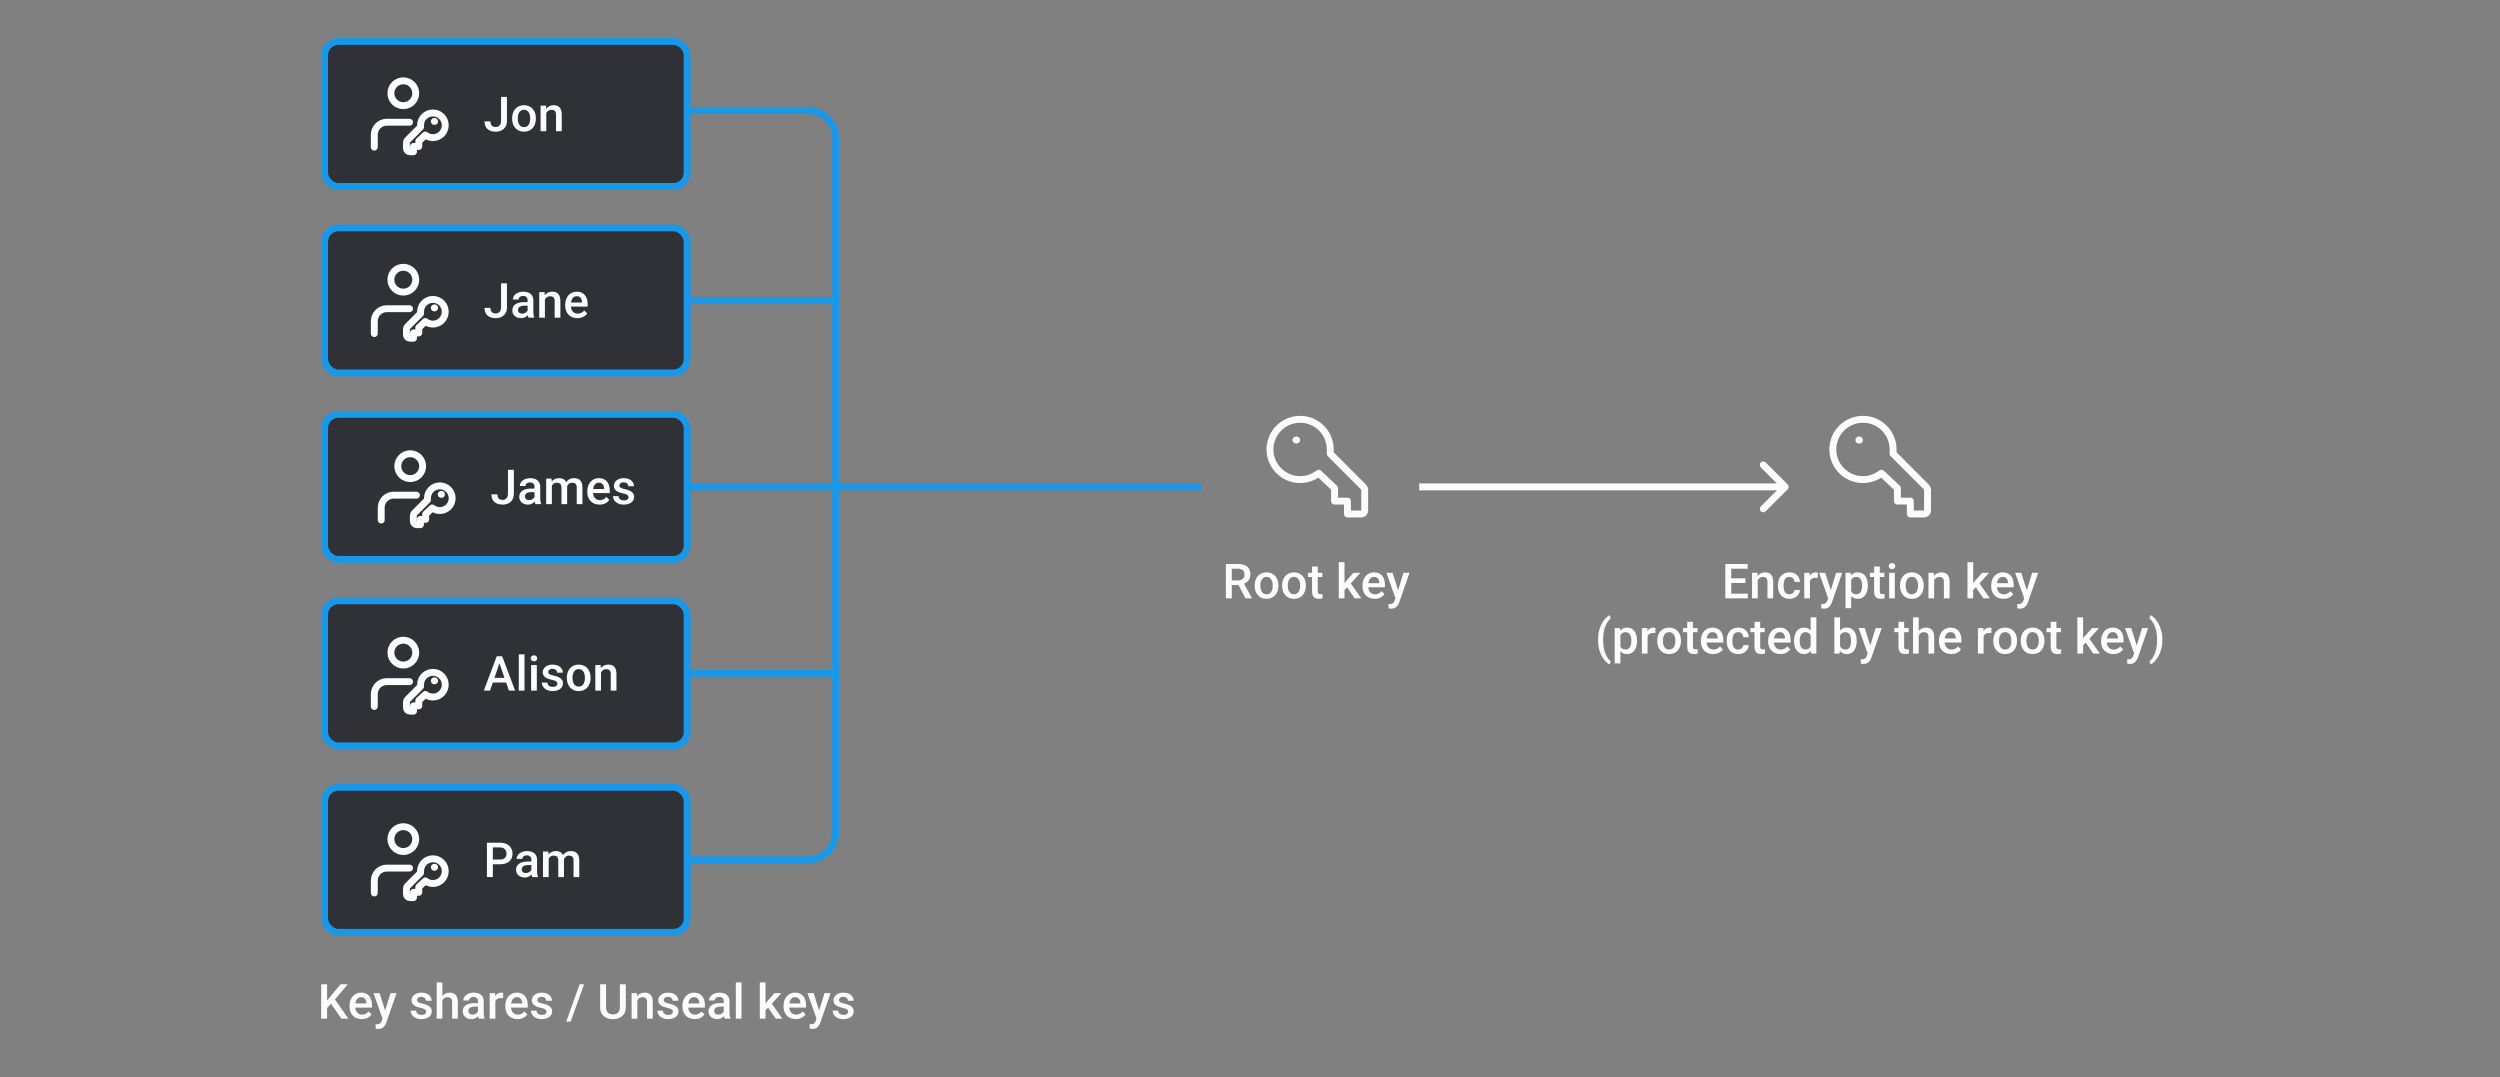 <svg width="724" height="312" viewBox="0 0 724 312" fill="none" xmlns="http://www.w3.org/2000/svg">
<rect x="0" y="0" width="724" height="312" fill="#808080" stroke="none"/>
<rect x="94" y="12" width="105" height="42" rx="4" fill="#2F3136"/>
<rect x="94" y="12" width="105" height="42" rx="4" stroke="#1997E8" stroke-width="2"/>
<path d="M108.4 42.602L108.4 39.002C108.401 37.014 110.012 35.402 112 35.402H118.6M120.4 27.002C120.4 28.991 118.788 30.602 116.8 30.602C114.812 30.602 113.2 28.991 113.2 27.002C113.2 25.014 114.812 23.402 116.8 23.402C118.788 23.402 120.4 25.014 120.4 27.002Z" stroke="#FCFCFD" stroke-width="2" stroke-linecap="round" stroke-linejoin="round"/>
<path d="M125.856 35.166H125.785M121.794 36.794L118 40.588C117.813 40.776 117.707 41.03 117.707 41.295V42.946C117.707 43.498 118.155 43.946 118.707 43.946H119.751V42.413H121.283V40.881L123.171 39.103C123.778 39.577 124.541 39.859 125.37 39.859C127.345 39.859 128.946 38.258 128.946 36.283C128.946 34.308 127.345 32.707 125.37 32.707C123.395 32.707 121.794 34.308 121.794 36.283V36.794Z" stroke="#FCFCFD" stroke-width="2" stroke-linecap="round" stroke-linejoin="round"/>
<path d="M145.106 35.013V28.047H146.815V35.013C146.815 35.673 146.674 36.236 146.392 36.701C146.109 37.166 145.724 37.522 145.236 37.768C144.749 38.014 144.195 38.137 143.575 38.137C142.942 38.137 142.379 38.03 141.887 37.815C141.399 37.601 141.016 37.273 140.738 36.831C140.46 36.389 140.321 35.828 140.321 35.149H142.044C142.044 35.541 142.105 35.858 142.229 36.1C142.356 36.337 142.534 36.51 142.762 36.619C142.994 36.724 143.265 36.776 143.575 36.776C143.871 36.776 144.133 36.71 144.361 36.578C144.594 36.441 144.776 36.243 144.908 35.983C145.04 35.719 145.106 35.395 145.106 35.013ZM148.312 34.384V34.227C148.312 33.693 148.39 33.199 148.545 32.743C148.7 32.283 148.923 31.884 149.215 31.547C149.511 31.205 149.871 30.941 150.295 30.754C150.723 30.562 151.206 30.467 151.744 30.467C152.286 30.467 152.77 30.562 153.193 30.754C153.622 30.941 153.984 31.205 154.28 31.547C154.576 31.884 154.802 32.283 154.957 32.743C155.112 33.199 155.189 33.693 155.189 34.227V34.384C155.189 34.917 155.112 35.411 154.957 35.867C154.802 36.323 154.576 36.722 154.28 37.063C153.984 37.401 153.624 37.665 153.2 37.856C152.776 38.043 152.296 38.137 151.758 38.137C151.215 38.137 150.73 38.043 150.302 37.856C149.878 37.665 149.518 37.401 149.222 37.063C148.925 36.722 148.7 36.323 148.545 35.867C148.39 35.411 148.312 34.917 148.312 34.384ZM149.96 34.227V34.384C149.96 34.717 149.994 35.031 150.062 35.327C150.131 35.623 150.238 35.883 150.384 36.106C150.53 36.33 150.716 36.505 150.944 36.633C151.172 36.76 151.443 36.824 151.758 36.824C152.063 36.824 152.327 36.76 152.551 36.633C152.779 36.505 152.965 36.33 153.111 36.106C153.257 35.883 153.364 35.623 153.433 35.327C153.506 35.031 153.542 34.717 153.542 34.384V34.227C153.542 33.898 153.506 33.589 153.433 33.297C153.364 33.001 153.255 32.739 153.104 32.511C152.959 32.283 152.772 32.105 152.544 31.977C152.321 31.845 152.054 31.779 151.744 31.779C151.434 31.779 151.165 31.845 150.938 31.977C150.714 32.105 150.53 32.283 150.384 32.511C150.238 32.739 150.131 33.001 150.062 33.297C149.994 33.589 149.96 33.898 149.96 34.227ZM158.204 32.183V38H156.557V30.604H158.108L158.204 32.183ZM157.91 34.028L157.377 34.022C157.382 33.497 157.454 33.017 157.596 32.579C157.742 32.142 157.942 31.766 158.197 31.451C158.457 31.137 158.767 30.895 159.127 30.727C159.487 30.553 159.888 30.467 160.33 30.467C160.686 30.467 161.007 30.517 161.294 30.617C161.586 30.713 161.834 30.87 162.039 31.089C162.249 31.308 162.408 31.592 162.518 31.943C162.627 32.29 162.682 32.716 162.682 33.222V38H161.027V33.215C161.027 32.859 160.975 32.579 160.87 32.374C160.77 32.164 160.622 32.016 160.426 31.93C160.234 31.838 159.995 31.793 159.708 31.793C159.425 31.793 159.173 31.852 158.949 31.971C158.726 32.089 158.537 32.251 158.382 32.456C158.231 32.661 158.115 32.898 158.033 33.167C157.951 33.436 157.91 33.723 157.91 34.028Z" fill="#FCFCFD"/>
<rect x="94" y="66" width="105" height="42" rx="4" fill="#2F3136"/>
<rect x="94" y="66" width="105" height="42" rx="4" stroke="#1997E8" stroke-width="2"/>
<path d="M108.4 96.602L108.4 93.002C108.401 91.014 110.012 89.402 112 89.402H118.6M120.4 81.002C120.4 82.991 118.788 84.602 116.8 84.602C114.812 84.602 113.2 82.991 113.2 81.002C113.2 79.014 114.812 77.402 116.8 77.402C118.788 77.402 120.4 79.014 120.4 81.002Z" stroke="#FCFCFD" stroke-width="2" stroke-linecap="round" stroke-linejoin="round"/>
<path d="M125.856 89.166H125.785M121.794 90.794L118 94.588C117.813 94.775 117.707 95.03 117.707 95.295V96.946C117.707 97.498 118.155 97.946 118.707 97.946H119.751V96.413H121.283V94.881L123.171 93.103C123.778 93.577 124.541 93.859 125.37 93.859C127.345 93.859 128.946 92.258 128.946 90.283C128.946 88.308 127.345 86.707 125.37 86.707C123.395 86.707 121.794 88.308 121.794 90.283V90.794Z" stroke="#FCFCFD" stroke-width="2" stroke-linecap="round" stroke-linejoin="round"/>
<path d="M145.106 89.013V82.047H146.815V89.013C146.815 89.674 146.674 90.236 146.392 90.701C146.109 91.166 145.724 91.522 145.236 91.768C144.749 92.014 144.195 92.137 143.575 92.137C142.942 92.137 142.379 92.03 141.887 91.815C141.399 91.601 141.016 91.273 140.738 90.831C140.46 90.389 140.321 89.829 140.321 89.149H142.044C142.044 89.541 142.105 89.858 142.229 90.1C142.356 90.337 142.534 90.51 142.762 90.619C142.994 90.724 143.265 90.776 143.575 90.776C143.871 90.776 144.133 90.71 144.361 90.578C144.594 90.441 144.776 90.243 144.908 89.983C145.04 89.719 145.106 89.395 145.106 89.013ZM152.797 90.517V86.989C152.797 86.725 152.749 86.497 152.653 86.306C152.558 86.114 152.412 85.966 152.216 85.861C152.024 85.757 151.783 85.704 151.491 85.704C151.222 85.704 150.99 85.75 150.794 85.841C150.598 85.932 150.445 86.055 150.336 86.21C150.227 86.365 150.172 86.54 150.172 86.736H148.531C148.531 86.445 148.602 86.162 148.743 85.889C148.884 85.615 149.09 85.371 149.358 85.157C149.627 84.943 149.949 84.774 150.322 84.651C150.696 84.528 151.115 84.467 151.58 84.467C152.136 84.467 152.628 84.56 153.057 84.747C153.49 84.934 153.829 85.216 154.075 85.595C154.326 85.968 154.451 86.438 154.451 87.003V90.291C154.451 90.628 154.474 90.931 154.52 91.2C154.57 91.465 154.64 91.695 154.731 91.891V92H153.043C152.965 91.822 152.904 91.597 152.858 91.323C152.817 91.045 152.797 90.776 152.797 90.517ZM153.036 87.502L153.05 88.52H151.867C151.562 88.52 151.293 88.55 151.061 88.609C150.828 88.664 150.634 88.746 150.479 88.856C150.325 88.965 150.208 89.097 150.131 89.252C150.053 89.407 150.015 89.582 150.015 89.778C150.015 89.974 150.06 90.154 150.151 90.318C150.243 90.478 150.375 90.603 150.548 90.694C150.726 90.785 150.94 90.831 151.19 90.831C151.528 90.831 151.822 90.763 152.072 90.626C152.327 90.485 152.528 90.314 152.674 90.113C152.82 89.908 152.897 89.715 152.906 89.532L153.439 90.264C153.385 90.451 153.291 90.651 153.159 90.865C153.027 91.079 152.854 91.284 152.64 91.481C152.43 91.672 152.177 91.829 151.881 91.952C151.589 92.075 151.252 92.137 150.869 92.137C150.386 92.137 149.955 92.041 149.577 91.85C149.199 91.654 148.903 91.392 148.688 91.064C148.474 90.731 148.367 90.355 148.367 89.936C148.367 89.544 148.44 89.197 148.586 88.897C148.736 88.591 148.955 88.336 149.242 88.131C149.534 87.926 149.889 87.771 150.309 87.666C150.728 87.557 151.206 87.502 151.744 87.502H153.036ZM157.808 86.183V92H156.16V84.603H157.712L157.808 86.183ZM157.514 88.028L156.98 88.022C156.985 87.497 157.058 87.017 157.199 86.579C157.345 86.142 157.546 85.766 157.801 85.451C158.061 85.137 158.37 84.895 158.73 84.727C159.09 84.553 159.492 84.467 159.934 84.467C160.289 84.467 160.61 84.517 160.897 84.617C161.189 84.713 161.438 84.87 161.643 85.089C161.852 85.308 162.012 85.592 162.121 85.943C162.23 86.29 162.285 86.716 162.285 87.222V92H160.631V87.215C160.631 86.859 160.578 86.579 160.474 86.374C160.373 86.164 160.225 86.016 160.029 85.93C159.838 85.838 159.599 85.793 159.312 85.793C159.029 85.793 158.776 85.852 158.553 85.971C158.329 86.089 158.14 86.251 157.985 86.456C157.835 86.661 157.719 86.898 157.637 87.167C157.555 87.436 157.514 87.723 157.514 88.028ZM167.228 92.137C166.681 92.137 166.186 92.048 165.744 91.87C165.307 91.688 164.933 91.435 164.623 91.111C164.318 90.788 164.083 90.407 163.919 89.97C163.755 89.532 163.673 89.061 163.673 88.555V88.281C163.673 87.703 163.757 87.178 163.926 86.709C164.094 86.24 164.329 85.838 164.63 85.506C164.931 85.169 165.286 84.911 165.696 84.733C166.106 84.556 166.551 84.467 167.029 84.467C167.558 84.467 168.021 84.556 168.417 84.733C168.813 84.911 169.142 85.162 169.401 85.485C169.666 85.804 169.862 86.185 169.989 86.627C170.121 87.069 170.188 87.557 170.188 88.09V88.794H164.473V87.611H168.561V87.481C168.551 87.185 168.492 86.907 168.383 86.647C168.278 86.388 168.116 86.178 167.897 86.019C167.679 85.859 167.387 85.779 167.022 85.779C166.749 85.779 166.505 85.838 166.291 85.957C166.081 86.071 165.906 86.237 165.765 86.456C165.623 86.675 165.514 86.939 165.437 87.249C165.364 87.554 165.327 87.898 165.327 88.281V88.555C165.327 88.878 165.37 89.179 165.457 89.457C165.548 89.731 165.68 89.97 165.854 90.175C166.027 90.38 166.236 90.542 166.482 90.66C166.729 90.774 167.009 90.831 167.323 90.831C167.72 90.831 168.073 90.751 168.383 90.592C168.693 90.432 168.962 90.207 169.189 89.915L170.058 90.756C169.898 90.988 169.691 91.212 169.436 91.426C169.18 91.635 168.868 91.806 168.499 91.939C168.134 92.071 167.711 92.137 167.228 92.137Z" fill="#FCFCFD"/>
<rect x="94" y="120" width="105" height="42" rx="4" fill="#2F3136"/>
<rect x="94" y="120" width="105" height="42" rx="4" stroke="#1997E8" stroke-width="2"/>
<path d="M110.4 150.602L110.4 147.002C110.401 145.014 112.012 143.402 114 143.402H120.6M122.4 135.002C122.4 136.991 120.788 138.602 118.8 138.602C116.812 138.602 115.2 136.991 115.2 135.002C115.2 133.014 116.812 131.402 118.8 131.402C120.788 131.402 122.4 133.014 122.4 135.002Z" stroke="#FCFCFD" stroke-width="2" stroke-linecap="round" stroke-linejoin="round"/>
<path d="M127.856 143.166H127.785M123.794 144.794L120 148.588C119.813 148.776 119.707 149.03 119.707 149.295V150.946C119.707 151.498 120.155 151.946 120.707 151.946H121.751V150.413H123.283V148.881L125.171 147.103C125.778 147.577 126.541 147.859 127.37 147.859C129.345 147.859 130.946 146.258 130.946 144.283C130.946 142.308 129.345 140.707 127.37 140.707C125.395 140.707 123.794 142.308 123.794 144.283V144.794Z" stroke="#FCFCFD" stroke-width="2" stroke-linecap="round" stroke-linejoin="round"/>
<path d="M147.106 143.013V136.047H148.815V143.013C148.815 143.674 148.674 144.236 148.392 144.701C148.109 145.166 147.724 145.521 147.236 145.768C146.749 146.014 146.195 146.137 145.575 146.137C144.942 146.137 144.379 146.03 143.887 145.815C143.399 145.601 143.016 145.273 142.738 144.831C142.46 144.389 142.321 143.828 142.321 143.149H144.044C144.044 143.541 144.105 143.858 144.229 144.1C144.356 144.337 144.534 144.51 144.762 144.619C144.994 144.724 145.265 144.776 145.575 144.776C145.871 144.776 146.133 144.71 146.361 144.578C146.594 144.441 146.776 144.243 146.908 143.983C147.04 143.719 147.106 143.396 147.106 143.013ZM154.797 144.517V140.989C154.797 140.725 154.749 140.497 154.653 140.306C154.558 140.114 154.412 139.966 154.216 139.861C154.024 139.757 153.783 139.704 153.491 139.704C153.222 139.704 152.99 139.75 152.794 139.841C152.598 139.932 152.445 140.055 152.336 140.21C152.227 140.365 152.172 140.54 152.172 140.736H150.531C150.531 140.445 150.602 140.162 150.743 139.889C150.884 139.615 151.09 139.371 151.358 139.157C151.627 138.943 151.949 138.774 152.322 138.651C152.696 138.528 153.115 138.467 153.58 138.467C154.136 138.467 154.628 138.56 155.057 138.747C155.49 138.934 155.829 139.216 156.075 139.595C156.326 139.968 156.451 140.438 156.451 141.003V144.291C156.451 144.628 156.474 144.931 156.52 145.2C156.57 145.465 156.64 145.695 156.731 145.891V146H155.043C154.965 145.822 154.904 145.597 154.858 145.323C154.817 145.045 154.797 144.776 154.797 144.517ZM155.036 141.502L155.05 142.521H153.867C153.562 142.521 153.293 142.55 153.061 142.609C152.828 142.664 152.634 142.746 152.479 142.855C152.325 142.965 152.208 143.097 152.131 143.252C152.053 143.407 152.015 143.582 152.015 143.778C152.015 143.974 152.06 144.154 152.151 144.318C152.243 144.478 152.375 144.603 152.548 144.694C152.726 144.785 152.94 144.831 153.19 144.831C153.528 144.831 153.822 144.763 154.072 144.626C154.327 144.485 154.528 144.314 154.674 144.113C154.82 143.908 154.897 143.715 154.906 143.532L155.439 144.264C155.385 144.451 155.291 144.651 155.159 144.865C155.027 145.079 154.854 145.285 154.64 145.48C154.43 145.672 154.177 145.829 153.881 145.952C153.589 146.075 153.252 146.137 152.869 146.137C152.386 146.137 151.955 146.041 151.577 145.85C151.199 145.654 150.903 145.392 150.688 145.063C150.474 144.731 150.367 144.355 150.367 143.936C150.367 143.544 150.44 143.197 150.586 142.896C150.736 142.591 150.955 142.336 151.242 142.131C151.534 141.926 151.889 141.771 152.309 141.666C152.728 141.557 153.206 141.502 153.744 141.502H155.036ZM159.821 140.107V146H158.174V138.604H159.726L159.821 140.107ZM159.555 142.028L158.994 142.021C158.994 141.511 159.058 141.039 159.186 140.606C159.313 140.174 159.5 139.798 159.746 139.479C159.992 139.155 160.298 138.907 160.662 138.733C161.031 138.556 161.457 138.467 161.94 138.467C162.278 138.467 162.585 138.517 162.863 138.617C163.146 138.713 163.39 138.866 163.595 139.075C163.804 139.285 163.964 139.554 164.073 139.882C164.187 140.21 164.244 140.606 164.244 141.071V146H162.597V141.215C162.597 140.855 162.542 140.572 162.433 140.367C162.328 140.162 162.175 140.016 161.975 139.93C161.779 139.839 161.544 139.793 161.271 139.793C160.961 139.793 160.696 139.852 160.478 139.971C160.263 140.089 160.088 140.251 159.951 140.456C159.814 140.661 159.714 140.898 159.65 141.167C159.587 141.436 159.555 141.723 159.555 142.028ZM164.142 141.591L163.369 141.762C163.369 141.315 163.431 140.894 163.554 140.497C163.681 140.096 163.866 139.745 164.107 139.444C164.354 139.139 164.657 138.9 165.017 138.727C165.377 138.553 165.789 138.467 166.254 138.467C166.632 138.467 166.969 138.519 167.266 138.624C167.566 138.724 167.822 138.884 168.031 139.103C168.241 139.321 168.4 139.606 168.51 139.957C168.619 140.303 168.674 140.723 168.674 141.215V146H167.02V141.208C167.02 140.834 166.965 140.545 166.855 140.34C166.751 140.135 166.6 139.993 166.404 139.916C166.208 139.834 165.974 139.793 165.7 139.793C165.445 139.793 165.219 139.841 165.023 139.937C164.832 140.028 164.67 140.158 164.538 140.326C164.406 140.49 164.306 140.679 164.237 140.894C164.174 141.108 164.142 141.34 164.142 141.591ZM173.63 146.137C173.083 146.137 172.589 146.048 172.146 145.87C171.709 145.688 171.335 145.435 171.025 145.111C170.72 144.788 170.485 144.407 170.321 143.97C170.157 143.532 170.075 143.061 170.075 142.555V142.281C170.075 141.702 170.16 141.178 170.328 140.709C170.497 140.24 170.731 139.839 171.032 139.506C171.333 139.169 171.688 138.911 172.099 138.733C172.509 138.556 172.953 138.467 173.432 138.467C173.96 138.467 174.423 138.556 174.819 138.733C175.216 138.911 175.544 139.162 175.804 139.485C176.068 139.804 176.264 140.185 176.392 140.627C176.524 141.069 176.59 141.557 176.59 142.09V142.794H170.875V141.611H174.963V141.481C174.954 141.185 174.895 140.907 174.785 140.647C174.68 140.388 174.519 140.178 174.3 140.019C174.081 139.859 173.789 139.779 173.425 139.779C173.151 139.779 172.908 139.839 172.693 139.957C172.484 140.071 172.308 140.237 172.167 140.456C172.026 140.675 171.916 140.939 171.839 141.249C171.766 141.554 171.729 141.898 171.729 142.281V142.555C171.729 142.878 171.773 143.179 171.859 143.457C171.951 143.73 172.083 143.97 172.256 144.175C172.429 144.38 172.639 144.542 172.885 144.66C173.131 144.774 173.411 144.831 173.726 144.831C174.122 144.831 174.475 144.751 174.785 144.592C175.095 144.432 175.364 144.207 175.592 143.915L176.46 144.756C176.3 144.988 176.093 145.212 175.838 145.426C175.583 145.635 175.271 145.806 174.901 145.938C174.537 146.071 174.113 146.137 173.63 146.137ZM182.024 143.997C182.024 143.833 181.983 143.685 181.901 143.553C181.819 143.416 181.662 143.293 181.43 143.184C181.202 143.074 180.865 142.974 180.418 142.883C180.026 142.796 179.666 142.694 179.338 142.575C179.014 142.452 178.736 142.304 178.504 142.131C178.271 141.958 178.091 141.753 177.964 141.516C177.836 141.279 177.772 141.005 177.772 140.695C177.772 140.395 177.839 140.11 177.971 139.841C178.103 139.572 178.292 139.335 178.538 139.13C178.784 138.925 179.083 138.763 179.434 138.645C179.789 138.526 180.186 138.467 180.623 138.467C181.243 138.467 181.774 138.572 182.216 138.781C182.662 138.986 183.004 139.267 183.241 139.622C183.478 139.973 183.597 140.369 183.597 140.812H181.949C181.949 140.616 181.899 140.433 181.799 140.265C181.703 140.091 181.557 139.952 181.361 139.848C181.165 139.738 180.919 139.684 180.623 139.684C180.34 139.684 180.106 139.729 179.919 139.82C179.737 139.907 179.6 140.021 179.509 140.162C179.422 140.303 179.379 140.458 179.379 140.627C179.379 140.75 179.402 140.862 179.447 140.962C179.497 141.058 179.579 141.146 179.693 141.229C179.807 141.306 179.962 141.379 180.158 141.447C180.359 141.516 180.609 141.582 180.91 141.646C181.475 141.764 181.961 141.917 182.366 142.104C182.776 142.286 183.091 142.523 183.31 142.814C183.528 143.102 183.638 143.466 183.638 143.908C183.638 144.236 183.567 144.537 183.426 144.811C183.289 145.079 183.089 145.314 182.824 145.515C182.56 145.711 182.243 145.863 181.874 145.973C181.509 146.082 181.099 146.137 180.644 146.137C179.974 146.137 179.406 146.018 178.941 145.781C178.477 145.54 178.123 145.232 177.882 144.858C177.645 144.48 177.526 144.088 177.526 143.683H179.119C179.137 143.988 179.222 144.232 179.372 144.414C179.527 144.592 179.718 144.722 179.946 144.804C180.179 144.881 180.418 144.92 180.664 144.92C180.96 144.92 181.209 144.881 181.409 144.804C181.61 144.722 181.762 144.612 181.867 144.476C181.972 144.334 182.024 144.175 182.024 143.997Z" fill="#FCFCFD"/>
<rect x="94" y="174" width="105" height="42" rx="4" fill="#2F3136"/>
<rect x="94" y="174" width="105" height="42" rx="4" stroke="#1997E8" stroke-width="2"/>
<path d="M108.4 204.602L108.4 201.002C108.401 199.014 110.012 197.402 112 197.402H118.6M120.4 189.002C120.4 190.991 118.788 192.602 116.8 192.602C114.812 192.602 113.2 190.991 113.2 189.002C113.2 187.014 114.812 185.402 116.8 185.402C118.788 185.402 120.4 187.014 120.4 189.002Z" stroke="#FCFCFD" stroke-width="2" stroke-linecap="round" stroke-linejoin="round"/>
<path d="M125.856 197.166H125.785M121.794 198.794L118 202.588C117.813 202.776 117.707 203.03 117.707 203.295V204.946C117.707 205.498 118.155 205.946 118.707 205.946H119.751V204.413H121.283V202.881L123.171 201.103C123.778 201.577 124.541 201.859 125.37 201.859C127.345 201.859 128.946 200.258 128.946 198.283C128.946 196.308 127.345 194.707 125.37 194.707C123.395 194.707 121.794 196.308 121.794 198.283V198.794Z" stroke="#FCFCFD" stroke-width="2" stroke-linecap="round" stroke-linejoin="round"/>
<path d="M144.888 191.373L141.914 200H140.116L143.862 190.047H145.011L144.888 191.373ZM147.376 200L144.396 191.373L144.266 190.047H145.421L149.181 200H147.376ZM147.232 196.309V197.669H141.818V196.309H147.232ZM151.895 189.5V200H150.24V189.5H151.895ZM155.463 192.604V200H153.809V192.604H155.463ZM153.699 190.662C153.699 190.411 153.781 190.204 153.945 190.04C154.114 189.871 154.346 189.787 154.643 189.787C154.934 189.787 155.164 189.871 155.333 190.04C155.502 190.204 155.586 190.411 155.586 190.662C155.586 190.908 155.502 191.113 155.333 191.277C155.164 191.441 154.934 191.523 154.643 191.523C154.346 191.523 154.114 191.441 153.945 191.277C153.781 191.113 153.699 190.908 153.699 190.662ZM161.417 197.997C161.417 197.833 161.376 197.685 161.294 197.553C161.212 197.416 161.055 197.293 160.822 197.184C160.594 197.074 160.257 196.974 159.811 196.883C159.419 196.796 159.059 196.694 158.73 196.575C158.407 196.452 158.129 196.304 157.896 196.131C157.664 195.958 157.484 195.753 157.356 195.516C157.229 195.279 157.165 195.005 157.165 194.695C157.165 194.395 157.231 194.11 157.363 193.841C157.495 193.572 157.685 193.335 157.931 193.13C158.177 192.925 158.475 192.763 158.826 192.645C159.182 192.526 159.578 192.467 160.016 192.467C160.635 192.467 161.166 192.572 161.608 192.781C162.055 192.986 162.397 193.267 162.634 193.622C162.871 193.973 162.989 194.369 162.989 194.812H161.342C161.342 194.616 161.292 194.433 161.191 194.265C161.096 194.091 160.95 193.952 160.754 193.848C160.558 193.738 160.312 193.684 160.016 193.684C159.733 193.684 159.498 193.729 159.312 193.82C159.129 193.907 158.993 194.021 158.901 194.162C158.815 194.303 158.771 194.458 158.771 194.627C158.771 194.75 158.794 194.862 158.84 194.962C158.89 195.058 158.972 195.146 159.086 195.229C159.2 195.306 159.355 195.379 159.551 195.447C159.751 195.516 160.002 195.582 160.303 195.646C160.868 195.764 161.353 195.917 161.759 196.104C162.169 196.286 162.483 196.523 162.702 196.814C162.921 197.102 163.03 197.466 163.03 197.908C163.03 198.236 162.96 198.537 162.818 198.811C162.682 199.079 162.481 199.314 162.217 199.515C161.952 199.711 161.636 199.863 161.267 199.973C160.902 200.082 160.492 200.137 160.036 200.137C159.366 200.137 158.799 200.018 158.334 199.781C157.869 199.54 157.516 199.232 157.274 198.858C157.037 198.48 156.919 198.088 156.919 197.683H158.512C158.53 197.988 158.614 198.232 158.765 198.414C158.92 198.592 159.111 198.722 159.339 198.804C159.571 198.881 159.811 198.92 160.057 198.92C160.353 198.92 160.601 198.881 160.802 198.804C161.002 198.722 161.155 198.612 161.26 198.476C161.365 198.334 161.417 198.175 161.417 197.997ZM164.158 196.384V196.227C164.158 195.693 164.236 195.199 164.391 194.743C164.546 194.283 164.769 193.884 165.061 193.547C165.357 193.205 165.717 192.941 166.141 192.754C166.569 192.562 167.052 192.467 167.59 192.467C168.132 192.467 168.615 192.562 169.039 192.754C169.467 192.941 169.83 193.205 170.126 193.547C170.422 193.884 170.648 194.283 170.803 194.743C170.958 195.199 171.035 195.693 171.035 196.227V196.384C171.035 196.917 170.958 197.411 170.803 197.867C170.648 198.323 170.422 198.722 170.126 199.063C169.83 199.401 169.47 199.665 169.046 199.856C168.622 200.043 168.141 200.137 167.604 200.137C167.061 200.137 166.576 200.043 166.147 199.856C165.724 199.665 165.364 199.401 165.067 199.063C164.771 198.722 164.546 198.323 164.391 197.867C164.236 197.411 164.158 196.917 164.158 196.384ZM165.806 196.227V196.384C165.806 196.716 165.84 197.031 165.908 197.327C165.977 197.623 166.084 197.883 166.229 198.106C166.375 198.33 166.562 198.505 166.79 198.633C167.018 198.76 167.289 198.824 167.604 198.824C167.909 198.824 168.173 198.76 168.396 198.633C168.624 198.505 168.811 198.33 168.957 198.106C169.103 197.883 169.21 197.623 169.278 197.327C169.351 197.031 169.388 196.716 169.388 196.384V196.227C169.388 195.898 169.351 195.589 169.278 195.297C169.21 195.001 169.101 194.739 168.95 194.511C168.804 194.283 168.618 194.105 168.39 193.978C168.166 193.845 167.9 193.779 167.59 193.779C167.28 193.779 167.011 193.845 166.783 193.978C166.56 194.105 166.375 194.283 166.229 194.511C166.084 194.739 165.977 195.001 165.908 195.297C165.84 195.589 165.806 195.898 165.806 196.227ZM174.05 194.183V200H172.402V192.604H173.954L174.05 194.183ZM173.756 196.028L173.223 196.021C173.227 195.497 173.3 195.017 173.441 194.579C173.587 194.142 173.788 193.766 174.043 193.451C174.303 193.137 174.613 192.895 174.973 192.727C175.333 192.553 175.734 192.467 176.176 192.467C176.531 192.467 176.853 192.517 177.14 192.617C177.431 192.713 177.68 192.87 177.885 193.089C178.094 193.308 178.254 193.592 178.363 193.943C178.473 194.29 178.527 194.716 178.527 195.222V200H176.873V195.215C176.873 194.859 176.821 194.579 176.716 194.374C176.616 194.164 176.467 194.016 176.271 193.93C176.08 193.839 175.841 193.793 175.554 193.793C175.271 193.793 175.018 193.852 174.795 193.971C174.572 194.089 174.382 194.251 174.228 194.456C174.077 194.661 173.961 194.898 173.879 195.167C173.797 195.436 173.756 195.723 173.756 196.028Z" fill="#FCFCFD"/>
<rect x="94" y="228" width="105" height="42" rx="4" fill="#2F3136"/>
<rect x="94" y="228" width="105" height="42" rx="4" stroke="#1997E8" stroke-width="2"/>
<path d="M108.4 258.602L108.4 255.002C108.401 253.014 110.012 251.402 112 251.402H118.6M120.4 243.002C120.4 244.991 118.788 246.602 116.8 246.602C114.812 246.602 113.2 244.991 113.2 243.002C113.2 241.014 114.812 239.402 116.8 239.402C118.788 239.402 120.4 241.014 120.4 243.002Z" stroke="#FCFCFD" stroke-width="2" stroke-linecap="round" stroke-linejoin="round"/>
<path d="M125.856 251.166H125.785M121.794 252.794L118 256.588C117.813 256.776 117.707 257.03 117.707 257.295V258.946C117.707 259.498 118.155 259.946 118.707 259.946H119.751V258.413H121.283V256.881L123.171 255.103C123.778 255.577 124.541 255.859 125.37 255.859C127.345 255.859 128.946 254.258 128.946 252.283C128.946 250.308 127.345 248.707 125.37 248.707C123.395 248.707 121.794 250.308 121.794 252.283V252.794Z" stroke="#FCFCFD" stroke-width="2" stroke-linecap="round" stroke-linejoin="round"/>
<path d="M144.792 250.288H142.201V248.928H144.792C145.243 248.928 145.608 248.855 145.886 248.709C146.164 248.563 146.367 248.363 146.494 248.107C146.626 247.848 146.692 247.551 146.692 247.219C146.692 246.904 146.626 246.61 146.494 246.337C146.367 246.059 146.164 245.836 145.886 245.667C145.608 245.498 145.243 245.414 144.792 245.414H142.728V254H141.012V244.047H144.792C145.562 244.047 146.216 244.184 146.754 244.457C147.296 244.726 147.709 245.1 147.991 245.578C148.274 246.052 148.415 246.594 148.415 247.205C148.415 247.848 148.274 248.399 147.991 248.859C147.709 249.32 147.296 249.673 146.754 249.919C146.216 250.165 145.562 250.288 144.792 250.288ZM153.877 252.517V248.989C153.877 248.725 153.829 248.497 153.733 248.306C153.638 248.114 153.492 247.966 153.296 247.861C153.104 247.757 152.863 247.704 152.571 247.704C152.302 247.704 152.07 247.75 151.874 247.841C151.678 247.932 151.525 248.055 151.416 248.21C151.307 248.365 151.252 248.54 151.252 248.736H149.611C149.611 248.445 149.682 248.162 149.823 247.889C149.965 247.615 150.17 247.371 150.438 247.157C150.707 246.943 151.029 246.774 151.402 246.651C151.776 246.528 152.195 246.467 152.66 246.467C153.216 246.467 153.708 246.56 154.137 246.747C154.57 246.934 154.909 247.216 155.155 247.595C155.406 247.968 155.531 248.438 155.531 249.003V252.291C155.531 252.628 155.554 252.931 155.6 253.2C155.65 253.465 155.72 253.695 155.812 253.891V254H154.123C154.046 253.822 153.984 253.597 153.938 253.323C153.897 253.045 153.877 252.776 153.877 252.517ZM154.116 249.502L154.13 250.521H152.947C152.642 250.521 152.373 250.55 152.141 250.609C151.908 250.664 151.715 250.746 151.56 250.855C151.405 250.965 151.288 251.097 151.211 251.252C151.133 251.407 151.095 251.582 151.095 251.778C151.095 251.974 151.14 252.154 151.231 252.318C151.323 252.478 151.455 252.603 151.628 252.694C151.806 252.785 152.02 252.831 152.271 252.831C152.608 252.831 152.902 252.763 153.152 252.626C153.408 252.485 153.608 252.314 153.754 252.113C153.9 251.908 153.977 251.715 153.986 251.532L154.52 252.264C154.465 252.451 154.371 252.651 154.239 252.865C154.107 253.079 153.934 253.285 153.72 253.48C153.51 253.672 153.257 253.829 152.961 253.952C152.669 254.075 152.332 254.137 151.949 254.137C151.466 254.137 151.035 254.041 150.657 253.85C150.279 253.654 149.983 253.392 149.769 253.063C149.554 252.731 149.447 252.355 149.447 251.936C149.447 251.544 149.52 251.197 149.666 250.896C149.816 250.591 150.035 250.336 150.322 250.131C150.614 249.926 150.969 249.771 151.389 249.666C151.808 249.557 152.286 249.502 152.824 249.502H154.116ZM158.901 248.107V254H157.254V246.604H158.806L158.901 248.107ZM158.635 250.028L158.074 250.021C158.074 249.511 158.138 249.039 158.266 248.606C158.393 248.174 158.58 247.798 158.826 247.479C159.072 247.155 159.378 246.907 159.742 246.733C160.111 246.556 160.537 246.467 161.021 246.467C161.358 246.467 161.665 246.517 161.943 246.617C162.226 246.713 162.47 246.866 162.675 247.075C162.884 247.285 163.044 247.554 163.153 247.882C163.267 248.21 163.324 248.606 163.324 249.071V254H161.677V249.215C161.677 248.855 161.622 248.572 161.513 248.367C161.408 248.162 161.255 248.016 161.055 247.93C160.859 247.839 160.624 247.793 160.351 247.793C160.041 247.793 159.776 247.852 159.558 247.971C159.343 248.089 159.168 248.251 159.031 248.456C158.895 248.661 158.794 248.898 158.73 249.167C158.667 249.436 158.635 249.723 158.635 250.028ZM163.222 249.591L162.449 249.762C162.449 249.315 162.511 248.894 162.634 248.497C162.761 248.096 162.946 247.745 163.188 247.444C163.434 247.139 163.737 246.9 164.097 246.727C164.457 246.553 164.869 246.467 165.334 246.467C165.712 246.467 166.049 246.519 166.346 246.624C166.646 246.724 166.902 246.884 167.111 247.103C167.321 247.321 167.48 247.606 167.59 247.957C167.699 248.303 167.754 248.723 167.754 249.215V254H166.1V249.208C166.1 248.834 166.045 248.545 165.936 248.34C165.831 248.135 165.68 247.993 165.484 247.916C165.288 247.834 165.054 247.793 164.78 247.793C164.525 247.793 164.299 247.841 164.104 247.937C163.912 248.028 163.75 248.158 163.618 248.326C163.486 248.49 163.386 248.679 163.317 248.894C163.254 249.108 163.222 249.34 163.222 249.591Z" fill="#FCFCFD"/>
<path d="M375.327 127.43H375.5M385.24 131.404L394.921 141.085C395.109 141.272 395.214 141.527 395.214 141.792V147.858C395.214 148.411 394.767 148.858 394.214 148.858H390.227V145.118H386.487V141.378L381.88 137.039C380.4 138.195 378.537 138.884 376.513 138.884C371.693 138.884 367.786 134.977 367.786 130.157C367.786 125.337 371.693 121.43 376.513 121.43C381.333 121.43 385.24 125.337 385.24 130.157V131.404Z" stroke="#FCFCFD" stroke-width="2" stroke-linecap="round" stroke-linejoin="round"/>
<path d="M355.012 163.332H358.532C359.289 163.332 359.934 163.446 360.467 163.674C361 163.902 361.408 164.239 361.69 164.686C361.978 165.128 362.121 165.674 362.121 166.326C362.121 166.823 362.03 167.26 361.848 167.639C361.665 168.017 361.408 168.336 361.075 168.596C360.743 168.851 360.346 169.049 359.886 169.19L359.366 169.443H356.201L356.188 168.083H358.56C358.97 168.083 359.312 168.01 359.585 167.864C359.858 167.718 360.063 167.52 360.2 167.27C360.341 167.014 360.412 166.727 360.412 166.408C360.412 166.062 360.344 165.761 360.207 165.506C360.075 165.246 359.87 165.048 359.592 164.911C359.314 164.77 358.961 164.699 358.532 164.699H356.728V173.285H355.012V163.332ZM360.692 173.285L358.354 168.814L360.152 168.808L362.524 173.196V173.285H360.692ZM363.352 169.669V169.512C363.352 168.979 363.429 168.484 363.584 168.028C363.739 167.568 363.962 167.169 364.254 166.832C364.55 166.49 364.91 166.226 365.334 166.039C365.762 165.848 366.245 165.752 366.783 165.752C367.326 165.752 367.809 165.848 368.232 166.039C368.661 166.226 369.023 166.49 369.319 166.832C369.616 167.169 369.841 167.568 369.996 168.028C370.151 168.484 370.229 168.979 370.229 169.512V169.669C370.229 170.202 370.151 170.697 369.996 171.152C369.841 171.608 369.616 172.007 369.319 172.349C369.023 172.686 368.663 172.95 368.239 173.142C367.815 173.328 367.335 173.422 366.797 173.422C366.255 173.422 365.769 173.328 365.341 173.142C364.917 172.95 364.557 172.686 364.261 172.349C363.965 172.007 363.739 171.608 363.584 171.152C363.429 170.697 363.352 170.202 363.352 169.669ZM364.999 169.512V169.669C364.999 170.002 365.033 170.316 365.102 170.612C365.17 170.909 365.277 171.168 365.423 171.392C365.569 171.615 365.756 171.79 365.983 171.918C366.211 172.046 366.482 172.109 366.797 172.109C367.102 172.109 367.367 172.046 367.59 171.918C367.818 171.79 368.005 171.615 368.15 171.392C368.296 171.168 368.403 170.909 368.472 170.612C368.545 170.316 368.581 170.002 368.581 169.669V169.512C368.581 169.184 368.545 168.874 368.472 168.582C368.403 168.286 368.294 168.024 368.144 167.796C367.998 167.568 367.811 167.39 367.583 167.263C367.36 167.131 367.093 167.064 366.783 167.064C366.473 167.064 366.204 167.131 365.977 167.263C365.753 167.39 365.569 167.568 365.423 167.796C365.277 168.024 365.17 168.286 365.102 168.582C365.033 168.874 364.999 169.184 364.999 169.512ZM371.295 169.669V169.512C371.295 168.979 371.372 168.484 371.527 168.028C371.682 167.568 371.906 167.169 372.197 166.832C372.493 166.49 372.854 166.226 373.277 166.039C373.706 165.848 374.189 165.752 374.727 165.752C375.269 165.752 375.752 165.848 376.176 166.039C376.604 166.226 376.966 166.49 377.263 166.832C377.559 167.169 377.785 167.568 377.939 168.028C378.094 168.484 378.172 168.979 378.172 169.512V169.669C378.172 170.202 378.094 170.697 377.939 171.152C377.785 171.608 377.559 172.007 377.263 172.349C376.966 172.686 376.606 172.95 376.183 173.142C375.759 173.328 375.278 173.422 374.74 173.422C374.198 173.422 373.713 173.328 373.284 173.142C372.86 172.95 372.5 172.686 372.204 172.349C371.908 172.007 371.682 171.608 371.527 171.152C371.372 170.697 371.295 170.202 371.295 169.669ZM372.942 169.512V169.669C372.942 170.002 372.977 170.316 373.045 170.612C373.113 170.909 373.22 171.168 373.366 171.392C373.512 171.615 373.699 171.79 373.927 171.918C374.155 172.046 374.426 172.109 374.74 172.109C375.046 172.109 375.31 172.046 375.533 171.918C375.761 171.79 375.948 171.615 376.094 171.392C376.24 171.168 376.347 170.909 376.415 170.612C376.488 170.316 376.524 170.002 376.524 169.669V169.512C376.524 169.184 376.488 168.874 376.415 168.582C376.347 168.286 376.237 168.024 376.087 167.796C375.941 167.568 375.754 167.39 375.526 167.263C375.303 167.131 375.036 167.064 374.727 167.064C374.417 167.064 374.148 167.131 373.92 167.263C373.697 167.39 373.512 167.568 373.366 167.796C373.22 168.024 373.113 168.286 373.045 168.582C372.977 168.874 372.942 169.184 372.942 169.512ZM382.943 165.889V167.092H378.773V165.889H382.943ZM379.977 164.077H381.624V171.241C381.624 171.469 381.656 171.645 381.72 171.768C381.788 171.886 381.882 171.966 382 172.007C382.118 172.048 382.257 172.068 382.417 172.068C382.531 172.068 382.64 172.062 382.745 172.048C382.85 172.034 382.934 172.021 382.998 172.007L383.005 173.265C382.868 173.306 382.709 173.342 382.526 173.374C382.349 173.406 382.144 173.422 381.911 173.422C381.533 173.422 381.198 173.356 380.906 173.224C380.615 173.087 380.387 172.866 380.223 172.561C380.059 172.255 379.977 171.85 379.977 171.344V164.077ZM389.362 162.785V173.285H387.708V162.785H389.362ZM393.956 165.889L390.736 169.457L388.973 171.262L388.542 169.867L389.875 168.22L391.967 165.889H393.956ZM392.322 173.285L389.923 169.812L390.962 168.657L394.229 173.285H392.322ZM398.126 173.422C397.579 173.422 397.085 173.333 396.643 173.155C396.205 172.973 395.831 172.72 395.521 172.396C395.216 172.073 394.981 171.692 394.817 171.255C394.653 170.817 394.571 170.346 394.571 169.84V169.566C394.571 168.988 394.656 168.464 394.824 167.994C394.993 167.525 395.228 167.124 395.528 166.791C395.829 166.454 396.185 166.196 396.595 166.019C397.005 165.841 397.449 165.752 397.928 165.752C398.456 165.752 398.919 165.841 399.315 166.019C399.712 166.196 400.04 166.447 400.3 166.771C400.564 167.09 400.76 167.47 400.888 167.912C401.02 168.354 401.086 168.842 401.086 169.375V170.079H395.371V168.896H399.459V168.767C399.45 168.47 399.391 168.192 399.281 167.933C399.176 167.673 399.015 167.463 398.796 167.304C398.577 167.144 398.285 167.064 397.921 167.064C397.647 167.064 397.404 167.124 397.189 167.242C396.98 167.356 396.804 167.522 396.663 167.741C396.522 167.96 396.412 168.224 396.335 168.534C396.262 168.84 396.226 169.184 396.226 169.566V169.84C396.226 170.163 396.269 170.464 396.355 170.742C396.447 171.016 396.579 171.255 396.752 171.46C396.925 171.665 397.135 171.827 397.381 171.945C397.627 172.059 397.907 172.116 398.222 172.116C398.618 172.116 398.971 172.036 399.281 171.877C399.591 171.717 399.86 171.492 400.088 171.2L400.956 172.041C400.797 172.273 400.589 172.497 400.334 172.711C400.079 172.921 399.767 173.091 399.397 173.224C399.033 173.356 398.609 173.422 398.126 173.422ZM404.422 172.479L406.432 165.889H408.195L405.229 174.413C405.16 174.595 405.071 174.794 404.962 175.008C404.853 175.222 404.709 175.425 404.531 175.616C404.358 175.812 404.142 175.969 403.882 176.088C403.622 176.211 403.308 176.272 402.938 176.272C402.793 176.272 402.651 176.259 402.515 176.231C402.382 176.209 402.257 176.184 402.139 176.156L402.132 174.898C402.177 174.903 402.232 174.908 402.296 174.912C402.364 174.917 402.419 174.919 402.46 174.919C402.733 174.919 402.961 174.885 403.144 174.816C403.326 174.753 403.474 174.648 403.588 174.502C403.706 174.356 403.807 174.16 403.889 173.914L404.422 172.479ZM403.287 165.889L405.044 171.426L405.338 173.162L404.196 173.456L401.51 165.889H403.287Z" fill="#FCFCFD"/>
<path d="M538.327 127.43H538.5M548.24 131.404L557.921 141.085C558.109 141.272 558.214 141.527 558.214 141.792V147.858C558.214 148.411 557.767 148.858 557.214 148.858H553.227V145.118H549.487V141.378L544.88 137.039C543.4 138.195 541.537 138.884 539.513 138.884C534.693 138.884 530.786 134.977 530.786 130.157C530.786 125.337 534.693 121.43 539.513 121.43C544.333 121.43 548.24 125.337 548.24 130.157V131.404Z" stroke="#FCFCFD" stroke-width="2" stroke-linecap="round" stroke-linejoin="round"/>
<path d="M506.164 171.925V173.285H500.88V171.925H506.164ZM501.365 163.332V173.285H499.649V163.332H501.365ZM505.474 167.488V168.828H500.88V167.488H505.474ZM506.13 163.332V164.699H500.88V163.332H506.13ZM509.035 167.468V173.285H507.388V165.889H508.939L509.035 167.468ZM508.741 169.313L508.208 169.307C508.213 168.783 508.285 168.302 508.427 167.864C508.573 167.427 508.773 167.051 509.028 166.736C509.288 166.422 509.598 166.18 509.958 166.012C510.318 165.839 510.719 165.752 511.161 165.752C511.517 165.752 511.838 165.802 512.125 165.902C512.417 165.998 512.665 166.155 512.87 166.374C513.08 166.593 513.239 166.878 513.349 167.229C513.458 167.575 513.513 168.001 513.513 168.507V173.285H511.858V168.5C511.858 168.145 511.806 167.864 511.701 167.659C511.601 167.45 511.453 167.301 511.257 167.215C511.065 167.124 510.826 167.078 510.539 167.078C510.257 167.078 510.004 167.137 509.78 167.256C509.557 167.374 509.368 167.536 509.213 167.741C509.062 167.946 508.946 168.183 508.864 168.452C508.782 168.721 508.741 169.008 508.741 169.313ZM518.216 172.109C518.485 172.109 518.726 172.057 518.94 171.952C519.159 171.843 519.335 171.692 519.467 171.501C519.604 171.31 519.679 171.089 519.692 170.838H521.244C521.235 171.316 521.094 171.752 520.82 172.144C520.547 172.535 520.185 172.848 519.733 173.08C519.282 173.308 518.783 173.422 518.236 173.422C517.671 173.422 517.179 173.326 516.76 173.135C516.34 172.939 515.992 172.67 515.714 172.328C515.436 171.986 515.226 171.592 515.085 171.146C514.948 170.699 514.88 170.22 514.88 169.71V169.471C514.88 168.96 514.948 168.482 515.085 168.035C515.226 167.584 515.436 167.188 515.714 166.846C515.992 166.504 516.34 166.237 516.76 166.046C517.179 165.85 517.669 165.752 518.229 165.752C518.822 165.752 519.341 165.87 519.788 166.107C520.235 166.34 520.586 166.666 520.841 167.085C521.101 167.5 521.235 167.983 521.244 168.534H519.692C519.679 168.261 519.61 168.015 519.487 167.796C519.369 167.573 519.2 167.395 518.981 167.263C518.767 167.131 518.51 167.064 518.209 167.064C517.876 167.064 517.601 167.133 517.382 167.27C517.163 167.402 516.992 167.584 516.869 167.816C516.746 168.044 516.657 168.302 516.603 168.589C516.552 168.871 516.527 169.165 516.527 169.471V169.71C516.527 170.015 516.552 170.312 516.603 170.599C516.653 170.886 516.739 171.143 516.862 171.371C516.99 171.594 517.163 171.774 517.382 171.911C517.601 172.043 517.879 172.109 518.216 172.109ZM524.163 167.297V173.285H522.516V165.889H524.088L524.163 167.297ZM526.426 165.841L526.412 167.372C526.312 167.354 526.202 167.34 526.084 167.331C525.97 167.322 525.856 167.317 525.742 167.317C525.46 167.317 525.211 167.358 524.997 167.44C524.783 167.518 524.603 167.632 524.457 167.782C524.316 167.928 524.206 168.106 524.129 168.315C524.051 168.525 524.006 168.76 523.992 169.02L523.616 169.047C523.616 168.582 523.662 168.151 523.753 167.755C523.844 167.358 523.981 167.01 524.163 166.709C524.35 166.408 524.582 166.174 524.86 166.005C525.143 165.836 525.469 165.752 525.838 165.752C525.938 165.752 526.045 165.761 526.159 165.779C526.278 165.798 526.367 165.818 526.426 165.841ZM529.728 172.479L531.737 165.889H533.501L530.534 174.413C530.466 174.595 530.377 174.794 530.268 175.008C530.158 175.222 530.015 175.425 529.837 175.616C529.664 175.812 529.447 175.969 529.188 176.088C528.928 176.211 528.613 176.272 528.244 176.272C528.098 176.272 527.957 176.259 527.82 176.231C527.688 176.209 527.563 176.184 527.444 176.156L527.438 174.898C527.483 174.903 527.538 174.908 527.602 174.912C527.67 174.917 527.725 174.919 527.766 174.919C528.039 174.919 528.267 174.885 528.449 174.816C528.632 174.753 528.78 174.648 528.894 174.502C529.012 174.356 529.112 174.16 529.194 173.914L529.728 172.479ZM528.593 165.889L530.35 171.426L530.644 173.162L529.502 173.456L526.815 165.889H528.593ZM536.099 167.311V176.129H534.451V165.889H535.969L536.099 167.311ZM540.918 169.519V169.662C540.918 170.2 540.854 170.699 540.727 171.159C540.604 171.615 540.419 172.014 540.173 172.355C539.931 172.693 539.633 172.955 539.277 173.142C538.922 173.328 538.512 173.422 538.047 173.422C537.587 173.422 537.183 173.338 536.837 173.169C536.495 172.996 536.206 172.752 535.969 172.438C535.732 172.123 535.54 171.754 535.395 171.33C535.253 170.902 535.153 170.432 535.094 169.922V169.368C535.153 168.826 535.253 168.334 535.395 167.892C535.54 167.45 535.732 167.069 535.969 166.75C536.206 166.431 536.495 166.185 536.837 166.012C537.179 165.839 537.577 165.752 538.033 165.752C538.498 165.752 538.91 165.843 539.271 166.025C539.631 166.203 539.934 166.458 540.18 166.791C540.426 167.119 540.61 167.516 540.733 167.98C540.856 168.441 540.918 168.953 540.918 169.519ZM539.271 169.662V169.519C539.271 169.177 539.239 168.86 539.175 168.568C539.111 168.272 539.011 168.012 538.874 167.789C538.737 167.566 538.562 167.393 538.348 167.27C538.138 167.142 537.885 167.078 537.589 167.078C537.297 167.078 537.047 167.128 536.837 167.229C536.627 167.324 536.452 167.459 536.311 167.632C536.169 167.805 536.06 168.008 535.982 168.24C535.905 168.468 535.85 168.716 535.818 168.985V170.312C535.873 170.64 535.966 170.94 536.099 171.214C536.231 171.487 536.418 171.706 536.659 171.87C536.905 172.03 537.22 172.109 537.603 172.109C537.899 172.109 538.152 172.046 538.361 171.918C538.571 171.79 538.742 171.615 538.874 171.392C539.011 171.164 539.111 170.902 539.175 170.605C539.239 170.309 539.271 169.995 539.271 169.662ZM545.71 165.889V167.092H541.54V165.889H545.71ZM542.743 164.077H544.391V171.241C544.391 171.469 544.423 171.645 544.486 171.768C544.555 171.886 544.648 171.966 544.767 172.007C544.885 172.048 545.024 172.068 545.184 172.068C545.298 172.068 545.407 172.062 545.512 172.048C545.617 172.034 545.701 172.021 545.765 172.007L545.771 173.265C545.635 173.306 545.475 173.342 545.293 173.374C545.115 173.406 544.91 173.422 544.678 173.422C544.299 173.422 543.965 173.356 543.673 173.224C543.381 173.087 543.153 172.866 542.989 172.561C542.825 172.255 542.743 171.85 542.743 171.344V164.077ZM548.745 165.889V173.285H547.091V165.889H548.745ZM546.981 163.947C546.981 163.697 547.063 163.489 547.228 163.325C547.396 163.157 547.629 163.072 547.925 163.072C548.216 163.072 548.447 163.157 548.615 163.325C548.784 163.489 548.868 163.697 548.868 163.947C548.868 164.193 548.784 164.398 548.615 164.562C548.447 164.727 548.216 164.809 547.925 164.809C547.629 164.809 547.396 164.727 547.228 164.562C547.063 164.398 546.981 164.193 546.981 163.947ZM550.235 169.669V169.512C550.235 168.979 550.313 168.484 550.468 168.028C550.623 167.568 550.846 167.169 551.138 166.832C551.434 166.49 551.794 166.226 552.218 166.039C552.646 165.848 553.129 165.752 553.667 165.752C554.209 165.752 554.692 165.848 555.116 166.039C555.545 166.226 555.907 166.49 556.203 166.832C556.499 167.169 556.725 167.568 556.88 168.028C557.035 168.484 557.112 168.979 557.112 169.512V169.669C557.112 170.202 557.035 170.697 556.88 171.152C556.725 171.608 556.499 172.007 556.203 172.349C555.907 172.686 555.547 172.95 555.123 173.142C554.699 173.328 554.218 173.422 553.681 173.422C553.138 173.422 552.653 173.328 552.225 173.142C551.801 172.95 551.441 172.686 551.145 172.349C550.848 172.007 550.623 171.608 550.468 171.152C550.313 170.697 550.235 170.202 550.235 169.669ZM551.883 169.512V169.669C551.883 170.002 551.917 170.316 551.985 170.612C552.054 170.909 552.161 171.168 552.307 171.392C552.452 171.615 552.639 171.79 552.867 171.918C553.095 172.046 553.366 172.109 553.681 172.109C553.986 172.109 554.25 172.046 554.474 171.918C554.701 171.79 554.888 171.615 555.034 171.392C555.18 171.168 555.287 170.909 555.355 170.612C555.428 170.316 555.465 170.002 555.465 169.669V169.512C555.465 169.184 555.428 168.874 555.355 168.582C555.287 168.286 555.178 168.024 555.027 167.796C554.882 167.568 554.695 167.39 554.467 167.263C554.243 167.131 553.977 167.064 553.667 167.064C553.357 167.064 553.088 167.131 552.86 167.263C552.637 167.39 552.452 167.568 552.307 167.796C552.161 168.024 552.054 168.286 551.985 168.582C551.917 168.874 551.883 169.184 551.883 169.512ZM560.127 167.468V173.285H558.479V165.889H560.031L560.127 167.468ZM559.833 169.313L559.3 169.307C559.304 168.783 559.377 168.302 559.519 167.864C559.664 167.427 559.865 167.051 560.12 166.736C560.38 166.422 560.69 166.18 561.05 166.012C561.41 165.839 561.811 165.752 562.253 165.752C562.608 165.752 562.93 165.802 563.217 165.902C563.508 165.998 563.757 166.155 563.962 166.374C564.172 166.593 564.331 166.878 564.44 167.229C564.55 167.575 564.604 168.001 564.604 168.507V173.285H562.95V168.5C562.95 168.145 562.898 167.864 562.793 167.659C562.693 167.45 562.545 167.301 562.349 167.215C562.157 167.124 561.918 167.078 561.631 167.078C561.348 167.078 561.095 167.137 560.872 167.256C560.649 167.374 560.46 167.536 560.305 167.741C560.154 167.946 560.038 168.183 559.956 168.452C559.874 168.721 559.833 169.008 559.833 169.313ZM571.434 162.785V173.285H569.779V162.785H571.434ZM576.027 165.889L572.808 169.457L571.044 171.262L570.613 169.867L571.946 168.22L574.038 165.889H576.027ZM574.394 173.285L571.994 169.812L573.033 168.657L576.301 173.285H574.394ZM580.197 173.422C579.65 173.422 579.156 173.333 578.714 173.155C578.276 172.973 577.903 172.72 577.593 172.396C577.287 172.073 577.053 171.692 576.889 171.255C576.725 170.817 576.643 170.346 576.643 169.84V169.566C576.643 168.988 576.727 168.464 576.896 167.994C577.064 167.525 577.299 167.124 577.6 166.791C577.9 166.454 578.256 166.196 578.666 166.019C579.076 165.841 579.521 165.752 579.999 165.752C580.528 165.752 580.99 165.841 581.387 166.019C581.783 166.196 582.111 166.447 582.371 166.771C582.635 167.09 582.831 167.47 582.959 167.912C583.091 168.354 583.157 168.842 583.157 169.375V170.079H577.442V168.896H581.53V168.767C581.521 168.47 581.462 168.192 581.353 167.933C581.248 167.673 581.086 167.463 580.867 167.304C580.648 167.144 580.357 167.064 579.992 167.064C579.719 167.064 579.475 167.124 579.261 167.242C579.051 167.356 578.876 167.522 578.734 167.741C578.593 167.96 578.484 168.224 578.406 168.534C578.333 168.84 578.297 169.184 578.297 169.566V169.84C578.297 170.163 578.34 170.464 578.427 170.742C578.518 171.016 578.65 171.255 578.823 171.46C578.996 171.665 579.206 171.827 579.452 171.945C579.698 172.059 579.979 172.116 580.293 172.116C580.689 172.116 581.043 172.036 581.353 171.877C581.662 171.717 581.931 171.492 582.159 171.2L583.027 172.041C582.868 172.273 582.66 172.497 582.405 172.711C582.15 172.921 581.838 173.091 581.469 173.224C581.104 173.356 580.68 173.422 580.197 173.422ZM586.493 172.479L588.503 165.889H590.267L587.3 174.413C587.231 174.595 587.143 174.794 587.033 175.008C586.924 175.222 586.78 175.425 586.603 175.616C586.429 175.812 586.213 175.969 585.953 176.088C585.693 176.211 585.379 176.272 585.01 176.272C584.864 176.272 584.723 176.259 584.586 176.231C584.454 176.209 584.328 176.184 584.21 176.156L584.203 174.898C584.249 174.903 584.303 174.908 584.367 174.912C584.436 174.917 584.49 174.919 584.531 174.919C584.805 174.919 585.033 174.885 585.215 174.816C585.397 174.753 585.545 174.648 585.659 174.502C585.778 174.356 585.878 174.16 585.96 173.914L586.493 172.479ZM585.358 165.889L587.115 171.426L587.409 173.162L586.268 173.456L583.581 165.889H585.358ZM462.79 185.354V185.238C462.79 184.263 462.895 183.379 463.104 182.586C463.319 181.788 463.597 181.091 463.938 180.494C464.28 179.893 464.645 179.396 465.032 179.004C465.424 178.607 465.8 178.323 466.16 178.149L466.488 179.093C466.224 179.289 465.96 179.56 465.695 179.906C465.436 180.253 465.196 180.679 464.978 181.185C464.763 181.686 464.59 182.274 464.458 182.948C464.33 183.618 464.267 184.377 464.267 185.225V185.368C464.267 186.216 464.33 186.977 464.458 187.651C464.59 188.321 464.763 188.909 464.978 189.415C465.196 189.921 465.436 190.349 465.695 190.7C465.96 191.056 466.224 191.338 466.488 191.548L466.16 192.45C465.8 192.272 465.424 191.985 465.032 191.589C464.645 191.197 464.28 190.7 463.938 190.099C463.597 189.502 463.319 188.807 463.104 188.014C462.895 187.216 462.79 186.33 462.79 185.354ZM469.264 183.311V192.129H467.616V181.889H469.134L469.264 183.311ZM474.083 185.519V185.662C474.083 186.2 474.019 186.699 473.892 187.159C473.769 187.615 473.584 188.014 473.338 188.355C473.096 188.693 472.798 188.955 472.442 189.142C472.087 189.328 471.677 189.422 471.212 189.422C470.752 189.422 470.348 189.338 470.002 189.169C469.66 188.996 469.371 188.752 469.134 188.438C468.897 188.123 468.705 187.754 468.56 187.33C468.418 186.902 468.318 186.432 468.259 185.922V185.368C468.318 184.826 468.418 184.334 468.56 183.892C468.705 183.45 468.897 183.069 469.134 182.75C469.371 182.431 469.66 182.185 470.002 182.012C470.344 181.839 470.743 181.752 471.198 181.752C471.663 181.752 472.076 181.843 472.436 182.025C472.796 182.203 473.099 182.458 473.345 182.791C473.591 183.119 473.775 183.516 473.898 183.98C474.021 184.441 474.083 184.953 474.083 185.519ZM472.436 185.662V185.519C472.436 185.177 472.404 184.86 472.34 184.568C472.276 184.272 472.176 184.012 472.039 183.789C471.902 183.566 471.727 183.393 471.513 183.27C471.303 183.142 471.05 183.078 470.754 183.078C470.462 183.078 470.212 183.128 470.002 183.229C469.792 183.324 469.617 183.459 469.476 183.632C469.334 183.805 469.225 184.008 469.147 184.24C469.07 184.468 469.015 184.716 468.983 184.985V186.312C469.038 186.64 469.132 186.94 469.264 187.214C469.396 187.487 469.583 187.706 469.824 187.87C470.07 188.03 470.385 188.109 470.768 188.109C471.064 188.109 471.317 188.046 471.526 187.918C471.736 187.79 471.907 187.615 472.039 187.392C472.176 187.164 472.276 186.902 472.34 186.605C472.404 186.309 472.436 185.995 472.436 185.662ZM477.139 183.297V189.285H475.491V181.889H477.063L477.139 183.297ZM479.401 181.841L479.388 183.372C479.287 183.354 479.178 183.34 479.06 183.331C478.946 183.322 478.832 183.317 478.718 183.317C478.435 183.317 478.187 183.358 477.973 183.44C477.758 183.518 477.578 183.632 477.433 183.782C477.291 183.928 477.182 184.106 477.104 184.315C477.027 184.525 476.981 184.76 476.968 185.02L476.592 185.047C476.592 184.582 476.637 184.151 476.729 183.755C476.82 183.358 476.956 183.01 477.139 182.709C477.326 182.408 477.558 182.174 477.836 182.005C478.118 181.836 478.444 181.752 478.813 181.752C478.914 181.752 479.021 181.761 479.135 181.779C479.253 181.798 479.342 181.818 479.401 181.841ZM479.941 185.669V185.512C479.941 184.979 480.019 184.484 480.174 184.028C480.329 183.568 480.552 183.169 480.844 182.832C481.14 182.49 481.5 182.226 481.924 182.039C482.352 181.848 482.835 181.752 483.373 181.752C483.915 181.752 484.398 181.848 484.822 182.039C485.251 182.226 485.613 182.49 485.909 182.832C486.205 183.169 486.431 183.568 486.586 184.028C486.741 184.484 486.818 184.979 486.818 185.512V185.669C486.818 186.202 486.741 186.697 486.586 187.152C486.431 187.608 486.205 188.007 485.909 188.349C485.613 188.686 485.253 188.95 484.829 189.142C484.405 189.328 483.924 189.422 483.387 189.422C482.844 189.422 482.359 189.328 481.931 189.142C481.507 188.95 481.147 188.686 480.851 188.349C480.554 188.007 480.329 187.608 480.174 187.152C480.019 186.697 479.941 186.202 479.941 185.669ZM481.589 185.512V185.669C481.589 186.002 481.623 186.316 481.691 186.612C481.76 186.909 481.867 187.168 482.013 187.392C482.159 187.615 482.345 187.79 482.573 187.918C482.801 188.046 483.072 188.109 483.387 188.109C483.692 188.109 483.956 188.046 484.18 187.918C484.408 187.79 484.594 187.615 484.74 187.392C484.886 187.168 484.993 186.909 485.062 186.612C485.134 186.316 485.171 186.002 485.171 185.669V185.512C485.171 185.184 485.134 184.874 485.062 184.582C484.993 184.286 484.884 184.024 484.733 183.796C484.588 183.568 484.401 183.39 484.173 183.263C483.95 183.131 483.683 183.064 483.373 183.064C483.063 183.064 482.794 183.131 482.566 183.263C482.343 183.39 482.159 183.568 482.013 183.796C481.867 184.024 481.76 184.286 481.691 184.582C481.623 184.874 481.589 185.184 481.589 185.512ZM491.59 181.889V183.092H487.42V181.889H491.59ZM488.623 180.077H490.271V187.241C490.271 187.469 490.302 187.645 490.366 187.768C490.435 187.886 490.528 187.966 490.646 188.007C490.765 188.048 490.904 188.068 491.063 188.068C491.177 188.068 491.287 188.062 491.392 188.048C491.496 188.034 491.581 188.021 491.645 188.007L491.651 189.265C491.515 189.306 491.355 189.342 491.173 189.374C490.995 189.406 490.79 189.422 490.558 189.422C490.179 189.422 489.844 189.356 489.553 189.224C489.261 189.087 489.033 188.866 488.869 188.561C488.705 188.255 488.623 187.85 488.623 187.344V180.077ZM496.122 189.422C495.575 189.422 495.081 189.333 494.639 189.155C494.201 188.973 493.827 188.72 493.518 188.396C493.212 188.073 492.978 187.692 492.813 187.255C492.649 186.817 492.567 186.346 492.567 185.84V185.566C492.567 184.988 492.652 184.464 492.82 183.994C492.989 183.525 493.224 183.124 493.524 182.791C493.825 182.454 494.181 182.196 494.591 182.019C495.001 181.841 495.445 181.752 495.924 181.752C496.452 181.752 496.915 181.841 497.312 182.019C497.708 182.196 498.036 182.447 498.296 182.771C498.56 183.09 498.756 183.47 498.884 183.912C499.016 184.354 499.082 184.842 499.082 185.375V186.079H493.367V184.896H497.455V184.767C497.446 184.47 497.387 184.192 497.277 183.933C497.173 183.673 497.011 183.463 496.792 183.304C496.573 183.144 496.282 183.064 495.917 183.064C495.644 183.064 495.4 183.124 495.186 183.242C494.976 183.356 494.8 183.522 494.659 183.741C494.518 183.96 494.409 184.224 494.331 184.534C494.258 184.84 494.222 185.184 494.222 185.566V185.84C494.222 186.163 494.265 186.464 494.352 186.742C494.443 187.016 494.575 187.255 494.748 187.46C494.921 187.665 495.131 187.827 495.377 187.945C495.623 188.059 495.903 188.116 496.218 188.116C496.614 188.116 496.967 188.036 497.277 187.877C497.587 187.717 497.856 187.492 498.084 187.2L498.952 188.041C498.793 188.273 498.585 188.497 498.33 188.711C498.075 188.921 497.763 189.091 497.394 189.224C497.029 189.356 496.605 189.422 496.122 189.422ZM503.389 188.109C503.658 188.109 503.899 188.057 504.113 187.952C504.332 187.843 504.507 187.692 504.64 187.501C504.776 187.31 504.852 187.089 504.865 186.838H506.417C506.408 187.316 506.267 187.752 505.993 188.144C505.72 188.535 505.357 188.848 504.906 189.08C504.455 189.308 503.956 189.422 503.409 189.422C502.844 189.422 502.352 189.326 501.933 189.135C501.513 188.939 501.165 188.67 500.887 188.328C500.609 187.986 500.399 187.592 500.258 187.146C500.121 186.699 500.053 186.22 500.053 185.71V185.471C500.053 184.96 500.121 184.482 500.258 184.035C500.399 183.584 500.609 183.188 500.887 182.846C501.165 182.504 501.513 182.237 501.933 182.046C502.352 181.85 502.842 181.752 503.402 181.752C503.995 181.752 504.514 181.87 504.961 182.107C505.408 182.34 505.758 182.666 506.014 183.085C506.273 183.5 506.408 183.983 506.417 184.534H504.865C504.852 184.261 504.783 184.015 504.66 183.796C504.542 183.573 504.373 183.395 504.154 183.263C503.94 183.131 503.683 183.064 503.382 183.064C503.049 183.064 502.773 183.133 502.555 183.27C502.336 183.402 502.165 183.584 502.042 183.816C501.919 184.044 501.83 184.302 501.775 184.589C501.725 184.871 501.7 185.165 501.7 185.471V185.71C501.7 186.015 501.725 186.312 501.775 186.599C501.826 186.886 501.912 187.143 502.035 187.371C502.163 187.594 502.336 187.774 502.555 187.911C502.773 188.043 503.051 188.109 503.389 188.109ZM511.072 181.889V183.092H506.902V181.889H511.072ZM508.105 180.077H509.753V187.241C509.753 187.469 509.785 187.645 509.849 187.768C509.917 187.886 510.01 187.966 510.129 188.007C510.247 188.048 510.386 188.068 510.546 188.068C510.66 188.068 510.769 188.062 510.874 188.048C510.979 188.034 511.063 188.021 511.127 188.007L511.134 189.265C510.997 189.306 510.838 189.342 510.655 189.374C510.478 189.406 510.272 189.422 510.04 189.422C509.662 189.422 509.327 189.356 509.035 189.224C508.743 189.087 508.516 188.866 508.352 188.561C508.188 188.255 508.105 187.85 508.105 187.344V180.077ZM515.604 189.422C515.058 189.422 514.563 189.333 514.121 189.155C513.684 188.973 513.31 188.72 513 188.396C512.695 188.073 512.46 187.692 512.296 187.255C512.132 186.817 512.05 186.346 512.05 185.84V185.566C512.05 184.988 512.134 184.464 512.303 183.994C512.471 183.525 512.706 183.124 513.007 182.791C513.308 182.454 513.663 182.196 514.073 182.019C514.483 181.841 514.928 181.752 515.406 181.752C515.935 181.752 516.397 181.841 516.794 182.019C517.19 182.196 517.519 182.447 517.778 182.771C518.043 183.09 518.239 183.47 518.366 183.912C518.498 184.354 518.564 184.842 518.564 185.375V186.079H512.85V184.896H516.938V184.767C516.928 184.47 516.869 184.192 516.76 183.933C516.655 183.673 516.493 183.463 516.274 183.304C516.056 183.144 515.764 183.064 515.399 183.064C515.126 183.064 514.882 183.124 514.668 183.242C514.458 183.356 514.283 183.522 514.142 183.741C514 183.96 513.891 184.224 513.813 184.534C513.741 184.84 513.704 185.184 513.704 185.566V185.84C513.704 186.163 513.747 186.464 513.834 186.742C513.925 187.016 514.057 187.255 514.23 187.46C514.404 187.665 514.613 187.827 514.859 187.945C515.105 188.059 515.386 188.116 515.7 188.116C516.097 188.116 516.45 188.036 516.76 187.877C517.07 187.717 517.339 187.492 517.566 187.2L518.435 188.041C518.275 188.273 518.068 188.497 517.812 188.711C517.557 188.921 517.245 189.091 516.876 189.224C516.511 189.356 516.088 189.422 515.604 189.422ZM524.361 187.754V178.785H526.016V189.285H524.519L524.361 187.754ZM519.549 185.669V185.525C519.549 184.965 519.615 184.454 519.747 183.994C519.879 183.529 520.071 183.131 520.321 182.798C520.572 182.461 520.877 182.203 521.237 182.025C521.597 181.843 522.003 181.752 522.454 181.752C522.901 181.752 523.293 181.839 523.63 182.012C523.967 182.185 524.254 182.433 524.491 182.757C524.728 183.076 524.917 183.459 525.059 183.905C525.2 184.347 525.3 184.84 525.359 185.382V185.84C525.3 186.368 525.2 186.852 525.059 187.289C524.917 187.727 524.728 188.105 524.491 188.424C524.254 188.743 523.965 188.989 523.623 189.162C523.286 189.335 522.892 189.422 522.44 189.422C521.994 189.422 521.59 189.328 521.23 189.142C520.875 188.955 520.572 188.693 520.321 188.355C520.071 188.018 519.879 187.622 519.747 187.166C519.615 186.706 519.549 186.207 519.549 185.669ZM521.196 185.525V185.669C521.196 186.006 521.226 186.321 521.285 186.612C521.349 186.904 521.447 187.161 521.579 187.385C521.711 187.604 521.882 187.777 522.092 187.904C522.306 188.027 522.561 188.089 522.857 188.089C523.231 188.089 523.539 188.007 523.78 187.843C524.022 187.679 524.211 187.458 524.348 187.18C524.489 186.897 524.585 186.583 524.635 186.236V184.999C524.607 184.73 524.55 184.479 524.464 184.247C524.382 184.015 524.27 183.812 524.129 183.639C523.988 183.461 523.812 183.324 523.603 183.229C523.397 183.128 523.154 183.078 522.871 183.078C522.57 183.078 522.315 183.142 522.105 183.27C521.896 183.397 521.723 183.573 521.586 183.796C521.454 184.019 521.356 184.279 521.292 184.575C521.228 184.871 521.196 185.188 521.196 185.525ZM531.231 178.785H532.879V187.706L532.722 189.285H531.231V178.785ZM537.705 185.519V185.662C537.705 186.209 537.644 186.713 537.521 187.173C537.402 187.629 537.22 188.025 536.974 188.362C536.732 188.7 536.431 188.962 536.071 189.148C535.716 189.331 535.303 189.422 534.834 189.422C534.374 189.422 533.973 189.335 533.631 189.162C533.289 188.989 533.002 188.743 532.77 188.424C532.542 188.105 532.357 187.724 532.216 187.282C532.075 186.84 531.974 186.353 531.915 185.819V185.361C531.974 184.824 532.075 184.336 532.216 183.898C532.357 183.456 532.542 183.076 532.77 182.757C533.002 182.433 533.287 182.185 533.624 182.012C533.966 181.839 534.365 181.752 534.82 181.752C535.294 181.752 535.711 181.843 536.071 182.025C536.436 182.208 536.739 182.467 536.98 182.805C537.222 183.137 537.402 183.534 537.521 183.994C537.644 184.454 537.705 184.963 537.705 185.519ZM536.058 185.662V185.519C536.058 185.186 536.03 184.874 535.976 184.582C535.921 184.286 535.83 184.026 535.702 183.803C535.579 183.579 535.41 183.404 535.196 183.276C534.987 183.144 534.725 183.078 534.41 183.078C534.118 183.078 533.868 183.128 533.658 183.229C533.449 183.329 533.273 183.465 533.132 183.639C532.991 183.812 532.879 184.012 532.797 184.24C532.719 184.468 532.667 184.714 532.64 184.979V186.216C532.681 186.558 532.767 186.872 532.899 187.159C533.036 187.442 533.228 187.67 533.474 187.843C533.72 188.011 534.036 188.096 534.424 188.096C534.729 188.096 534.987 188.034 535.196 187.911C535.406 187.788 535.572 187.617 535.695 187.398C535.823 187.175 535.914 186.915 535.969 186.619C536.028 186.323 536.058 186.004 536.058 185.662ZM541.164 188.479L543.174 181.889H544.938L541.971 190.413C541.902 190.595 541.813 190.794 541.704 191.008C541.595 191.222 541.451 191.425 541.273 191.616C541.1 191.812 540.884 191.969 540.624 192.088C540.364 192.211 540.05 192.272 539.681 192.272C539.535 192.272 539.394 192.259 539.257 192.231C539.125 192.209 538.999 192.184 538.881 192.156L538.874 190.898C538.92 190.903 538.974 190.908 539.038 190.912C539.106 190.917 539.161 190.919 539.202 190.919C539.476 190.919 539.703 190.885 539.886 190.816C540.068 190.753 540.216 190.648 540.33 190.502C540.449 190.356 540.549 190.16 540.631 189.914L541.164 188.479ZM540.029 181.889L541.786 187.426L542.08 189.162L540.938 189.456L538.252 181.889H540.029ZM552.758 181.889V183.092H548.588V181.889H552.758ZM549.791 180.077H551.438V187.241C551.438 187.469 551.47 187.645 551.534 187.768C551.603 187.886 551.696 187.966 551.814 188.007C551.933 188.048 552.072 188.068 552.231 188.068C552.345 188.068 552.455 188.062 552.56 188.048C552.664 188.034 552.749 188.021 552.812 188.007L552.819 189.265C552.683 189.306 552.523 189.342 552.341 189.374C552.163 189.406 551.958 189.422 551.726 189.422C551.347 189.422 551.012 189.356 550.721 189.224C550.429 189.087 550.201 188.866 550.037 188.561C549.873 188.255 549.791 187.85 549.791 187.344V180.077ZM555.656 178.785V189.285H554.016V178.785H555.656ZM555.369 185.313L554.836 185.307C554.84 184.796 554.911 184.325 555.048 183.892C555.189 183.459 555.385 183.083 555.636 182.764C555.891 182.44 556.196 182.192 556.552 182.019C556.907 181.841 557.301 181.752 557.734 181.752C558.099 181.752 558.427 181.802 558.719 181.902C559.015 182.003 559.27 182.164 559.484 182.388C559.699 182.606 559.86 182.894 559.97 183.249C560.084 183.6 560.141 184.028 560.141 184.534V189.285H558.486V184.521C558.486 184.165 558.434 183.882 558.329 183.673C558.229 183.463 558.081 183.313 557.885 183.222C557.689 183.126 557.45 183.078 557.167 183.078C556.871 183.078 556.609 183.137 556.381 183.256C556.158 183.374 555.971 183.536 555.82 183.741C555.67 183.946 555.556 184.183 555.479 184.452C555.406 184.721 555.369 185.008 555.369 185.313ZM565.069 189.422C564.522 189.422 564.028 189.333 563.586 189.155C563.148 188.973 562.775 188.72 562.465 188.396C562.16 188.073 561.925 187.692 561.761 187.255C561.597 186.817 561.515 186.346 561.515 185.84V185.566C561.515 184.988 561.599 184.464 561.768 183.994C561.936 183.525 562.171 183.124 562.472 182.791C562.772 182.454 563.128 182.196 563.538 182.019C563.948 181.841 564.393 181.752 564.871 181.752C565.4 181.752 565.862 181.841 566.259 182.019C566.655 182.196 566.983 182.447 567.243 182.771C567.507 183.09 567.703 183.47 567.831 183.912C567.963 184.354 568.029 184.842 568.029 185.375V186.079H562.314V184.896H566.402V184.767C566.393 184.47 566.334 184.192 566.225 183.933C566.12 183.673 565.958 183.463 565.739 183.304C565.521 183.144 565.229 183.064 564.864 183.064C564.591 183.064 564.347 183.124 564.133 183.242C563.923 183.356 563.748 183.522 563.606 183.741C563.465 183.96 563.356 184.224 563.278 184.534C563.205 184.84 563.169 185.184 563.169 185.566V185.84C563.169 186.163 563.212 186.464 563.299 186.742C563.39 187.016 563.522 187.255 563.695 187.46C563.868 187.665 564.078 187.827 564.324 187.945C564.57 188.059 564.851 188.116 565.165 188.116C565.562 188.116 565.915 188.036 566.225 187.877C566.535 187.717 566.803 187.492 567.031 187.2L567.899 188.041C567.74 188.273 567.533 188.497 567.277 188.711C567.022 188.921 566.71 189.091 566.341 189.224C565.976 189.356 565.552 189.422 565.069 189.422ZM574.455 183.297V189.285H572.808V181.889H574.38L574.455 183.297ZM576.718 181.841L576.704 183.372C576.604 183.354 576.494 183.34 576.376 183.331C576.262 183.322 576.148 183.317 576.034 183.317C575.752 183.317 575.503 183.358 575.289 183.44C575.075 183.518 574.895 183.632 574.749 183.782C574.608 183.928 574.498 184.106 574.421 184.315C574.343 184.525 574.298 184.76 574.284 185.02L573.908 185.047C573.908 184.582 573.954 184.151 574.045 183.755C574.136 183.358 574.273 183.01 574.455 182.709C574.642 182.408 574.874 182.174 575.152 182.005C575.435 181.836 575.761 181.752 576.13 181.752C576.23 181.752 576.337 181.761 576.451 181.779C576.57 181.798 576.659 181.818 576.718 181.841ZM577.258 185.669V185.512C577.258 184.979 577.335 184.484 577.49 184.028C577.645 183.568 577.868 183.169 578.16 182.832C578.456 182.49 578.816 182.226 579.24 182.039C579.669 181.848 580.152 181.752 580.689 181.752C581.232 181.752 581.715 181.848 582.139 182.039C582.567 182.226 582.929 182.49 583.226 182.832C583.522 183.169 583.747 183.568 583.902 184.028C584.057 184.484 584.135 184.979 584.135 185.512V185.669C584.135 186.202 584.057 186.697 583.902 187.152C583.747 187.608 583.522 188.007 583.226 188.349C582.929 188.686 582.569 188.95 582.146 189.142C581.722 189.328 581.241 189.422 580.703 189.422C580.161 189.422 579.675 189.328 579.247 189.142C578.823 188.95 578.463 188.686 578.167 188.349C577.871 188.007 577.645 187.608 577.49 187.152C577.335 186.697 577.258 186.202 577.258 185.669ZM578.905 185.512V185.669C578.905 186.002 578.939 186.316 579.008 186.612C579.076 186.909 579.183 187.168 579.329 187.392C579.475 187.615 579.662 187.79 579.89 187.918C580.118 188.046 580.389 188.109 580.703 188.109C581.008 188.109 581.273 188.046 581.496 187.918C581.724 187.79 581.911 187.615 582.057 187.392C582.202 187.168 582.31 186.909 582.378 186.612C582.451 186.316 582.487 186.002 582.487 185.669V185.512C582.487 185.184 582.451 184.874 582.378 184.582C582.31 184.286 582.2 184.024 582.05 183.796C581.904 183.568 581.717 183.39 581.489 183.263C581.266 183.131 580.999 183.064 580.689 183.064C580.38 183.064 580.111 183.131 579.883 183.263C579.66 183.39 579.475 183.568 579.329 183.796C579.183 184.024 579.076 184.286 579.008 184.582C578.939 184.874 578.905 185.184 578.905 185.512ZM585.201 185.669V185.512C585.201 184.979 585.279 184.484 585.434 184.028C585.589 183.568 585.812 183.169 586.104 182.832C586.4 182.49 586.76 182.226 587.184 182.039C587.612 181.848 588.095 181.752 588.633 181.752C589.175 181.752 589.658 181.848 590.082 182.039C590.51 182.226 590.873 182.49 591.169 182.832C591.465 183.169 591.691 183.568 591.846 184.028C592.001 184.484 592.078 184.979 592.078 185.512V185.669C592.078 186.202 592.001 186.697 591.846 187.152C591.691 187.608 591.465 188.007 591.169 188.349C590.873 188.686 590.513 188.95 590.089 189.142C589.665 189.328 589.184 189.422 588.646 189.422C588.104 189.422 587.619 189.328 587.19 189.142C586.767 188.95 586.407 188.686 586.11 188.349C585.814 188.007 585.589 187.608 585.434 187.152C585.279 186.697 585.201 186.202 585.201 185.669ZM586.849 185.512V185.669C586.849 186.002 586.883 186.316 586.951 186.612C587.02 186.909 587.127 187.168 587.272 187.392C587.418 187.615 587.605 187.79 587.833 187.918C588.061 188.046 588.332 188.109 588.646 188.109C588.952 188.109 589.216 188.046 589.439 187.918C589.667 187.79 589.854 187.615 590 187.392C590.146 187.168 590.253 186.909 590.321 186.612C590.394 186.316 590.431 186.002 590.431 185.669V185.512C590.431 185.184 590.394 184.874 590.321 184.582C590.253 184.286 590.144 184.024 589.993 183.796C589.847 183.568 589.66 183.39 589.433 183.263C589.209 183.131 588.943 183.064 588.633 183.064C588.323 183.064 588.054 183.131 587.826 183.263C587.603 183.39 587.418 183.568 587.272 183.796C587.127 184.024 587.02 184.286 586.951 184.582C586.883 184.874 586.849 185.184 586.849 185.512ZM596.85 181.889V183.092H592.68V181.889H596.85ZM593.883 180.077H595.53V187.241C595.53 187.469 595.562 187.645 595.626 187.768C595.694 187.886 595.788 187.966 595.906 188.007C596.025 188.048 596.164 188.068 596.323 188.068C596.437 188.068 596.547 188.062 596.651 188.048C596.756 188.034 596.84 188.021 596.904 188.007L596.911 189.265C596.774 189.306 596.615 189.342 596.433 189.374C596.255 189.406 596.05 189.422 595.817 189.422C595.439 189.422 595.104 189.356 594.812 189.224C594.521 189.087 594.293 188.866 594.129 188.561C593.965 188.255 593.883 187.85 593.883 187.344V180.077ZM603.269 178.785V189.285H601.614V178.785H603.269ZM607.862 181.889L604.643 185.457L602.879 187.262L602.448 185.867L603.781 184.22L605.873 181.889H607.862ZM606.229 189.285L603.829 185.812L604.868 184.657L608.136 189.285H606.229ZM612.032 189.422C611.485 189.422 610.991 189.333 610.549 189.155C610.111 188.973 609.738 188.72 609.428 188.396C609.122 188.073 608.888 187.692 608.724 187.255C608.56 186.817 608.478 186.346 608.478 185.84V185.566C608.478 184.988 608.562 184.464 608.73 183.994C608.899 183.525 609.134 183.124 609.435 182.791C609.735 182.454 610.091 182.196 610.501 182.019C610.911 181.841 611.355 181.752 611.834 181.752C612.363 181.752 612.825 181.841 613.222 182.019C613.618 182.196 613.946 182.447 614.206 182.771C614.47 183.09 614.666 183.47 614.794 183.912C614.926 184.354 614.992 184.842 614.992 185.375V186.079H609.277V184.896H613.365V184.767C613.356 184.47 613.297 184.192 613.188 183.933C613.083 183.673 612.921 183.463 612.702 183.304C612.483 183.144 612.192 183.064 611.827 183.064C611.554 183.064 611.31 183.124 611.096 183.242C610.886 183.356 610.711 183.522 610.569 183.741C610.428 183.96 610.319 184.224 610.241 184.534C610.168 184.84 610.132 185.184 610.132 185.566V185.84C610.132 186.163 610.175 186.464 610.262 186.742C610.353 187.016 610.485 187.255 610.658 187.46C610.831 187.665 611.041 187.827 611.287 187.945C611.533 188.059 611.813 188.116 612.128 188.116C612.524 188.116 612.878 188.036 613.188 187.877C613.497 187.717 613.766 187.492 613.994 187.2L614.862 188.041C614.703 188.273 614.495 188.497 614.24 188.711C613.985 188.921 613.673 189.091 613.304 189.224C612.939 189.356 612.515 189.422 612.032 189.422ZM618.328 188.479L620.338 181.889H622.102L619.135 190.413C619.066 190.595 618.978 190.794 618.868 191.008C618.759 191.222 618.615 191.425 618.438 191.616C618.264 191.812 618.048 191.969 617.788 192.088C617.528 192.211 617.214 192.272 616.845 192.272C616.699 192.272 616.558 192.259 616.421 192.231C616.289 192.209 616.163 192.184 616.045 192.156L616.038 190.898C616.084 190.903 616.138 190.908 616.202 190.912C616.271 190.917 616.325 190.919 616.366 190.919C616.64 190.919 616.868 190.885 617.05 190.816C617.232 190.753 617.38 190.648 617.494 190.502C617.613 190.356 617.713 190.16 617.795 189.914L618.328 188.479ZM617.193 181.889L618.95 187.426L619.244 189.162L618.103 189.456L615.416 181.889H617.193ZM626.224 185.238V185.354C626.224 186.316 626.114 187.193 625.896 187.986C625.681 188.779 625.401 189.477 625.055 190.078C624.713 190.68 624.341 191.181 623.94 191.582C623.544 191.983 623.163 192.272 622.799 192.45L622.464 191.548C622.728 191.347 622.99 191.072 623.25 190.721C623.514 190.374 623.754 189.944 623.968 189.429C624.187 188.918 624.36 188.326 624.487 187.651C624.619 186.977 624.686 186.216 624.686 185.368V185.225C624.686 184.377 624.617 183.616 624.48 182.941C624.348 182.262 624.171 181.67 623.947 181.164C623.724 180.654 623.482 180.223 623.223 179.872C622.963 179.521 622.71 179.248 622.464 179.052L622.799 178.149C623.163 178.323 623.544 178.61 623.94 179.011C624.341 179.412 624.713 179.915 625.055 180.521C625.401 181.123 625.681 181.82 625.896 182.613C626.114 183.406 626.224 184.281 626.224 185.238Z" fill="#FCFCFD"/>
<path d="M517.707 140.293C518.098 140.683 518.098 141.317 517.707 141.707L511.343 148.071C510.953 148.462 510.319 148.462 509.929 148.071C509.538 147.681 509.538 147.047 509.929 146.657L515.586 141L509.929 135.343C509.538 134.953 509.538 134.319 509.929 133.929C510.319 133.538 510.953 133.538 511.343 133.929L517.707 140.293ZM411 141L411 140L517 140L517 141L517 142L411 142L411 141Z" fill="#FCFCFD"/>
<path d="M199 32H234C238.418 32 242 35.582 242 40V241C242 245.418 238.418 249 234 249H199" stroke="#1997E8" stroke-width="2"/>
<line x1="199" y1="141" x2="348" y2="141" stroke="#1997E8" stroke-width="2"/>
<line x1="199" y1="87" x2="242" y2="87" stroke="#1997E8" stroke-width="2"/>
<line x1="199" y1="195" x2="242" y2="195" stroke="#1997E8" stroke-width="2"/>
<path d="M94.728 285.047V295H93.012V285.047H94.728ZM100.709 285.047L96.676 289.839L94.379 292.272L94.078 290.57L95.719 288.547L98.617 285.047H100.709ZM98.863 295L95.589 290.283L96.772 289.114L100.9 295H98.863ZM104.776 295.137C104.229 295.137 103.735 295.048 103.293 294.87C102.855 294.688 102.482 294.435 102.172 294.111C101.867 293.788 101.632 293.407 101.468 292.97C101.304 292.532 101.222 292.061 101.222 291.555V291.281C101.222 290.702 101.306 290.178 101.475 289.709C101.643 289.24 101.878 288.839 102.179 288.506C102.479 288.169 102.835 287.911 103.245 287.733C103.655 287.556 104.1 287.467 104.578 287.467C105.107 287.467 105.569 287.556 105.966 287.733C106.362 287.911 106.69 288.162 106.95 288.485C107.215 288.804 107.41 289.185 107.538 289.627C107.67 290.069 107.736 290.557 107.736 291.09V291.794H102.021V290.611H106.109V290.481C106.1 290.185 106.041 289.907 105.932 289.647C105.827 289.388 105.665 289.178 105.446 289.019C105.228 288.859 104.936 288.779 104.571 288.779C104.298 288.779 104.054 288.839 103.84 288.957C103.63 289.071 103.455 289.237 103.313 289.456C103.172 289.675 103.063 289.939 102.985 290.249C102.912 290.554 102.876 290.898 102.876 291.281V291.555C102.876 291.878 102.919 292.179 103.006 292.457C103.097 292.73 103.229 292.97 103.402 293.175C103.576 293.38 103.785 293.542 104.031 293.66C104.277 293.774 104.558 293.831 104.872 293.831C105.269 293.831 105.622 293.751 105.932 293.592C106.242 293.432 106.51 293.207 106.738 292.915L107.606 293.756C107.447 293.988 107.24 294.212 106.984 294.426C106.729 294.635 106.417 294.806 106.048 294.938C105.683 295.071 105.259 295.137 104.776 295.137ZM111.072 294.193L113.082 287.604H114.846L111.879 296.128C111.811 296.31 111.722 296.508 111.612 296.723C111.503 296.937 111.359 297.14 111.182 297.331C111.008 297.527 110.792 297.684 110.532 297.803C110.272 297.926 109.958 297.987 109.589 297.987C109.443 297.987 109.302 297.974 109.165 297.946C109.033 297.924 108.908 297.898 108.789 297.871L108.782 296.613C108.828 296.618 108.882 296.622 108.946 296.627C109.015 296.632 109.069 296.634 109.11 296.634C109.384 296.634 109.612 296.6 109.794 296.531C109.976 296.467 110.124 296.363 110.238 296.217C110.357 296.071 110.457 295.875 110.539 295.629L111.072 294.193ZM109.938 287.604L111.694 293.141L111.988 294.877L110.847 295.171L108.16 287.604H109.938ZM123.425 292.997C123.425 292.833 123.384 292.685 123.302 292.553C123.22 292.416 123.062 292.293 122.83 292.184C122.602 292.074 122.265 291.974 121.818 291.883C121.426 291.796 121.066 291.694 120.738 291.575C120.415 291.452 120.137 291.304 119.904 291.131C119.672 290.958 119.492 290.753 119.364 290.516C119.237 290.279 119.173 290.005 119.173 289.695C119.173 289.395 119.239 289.11 119.371 288.841C119.503 288.572 119.692 288.335 119.938 288.13C120.185 287.925 120.483 287.763 120.834 287.645C121.189 287.526 121.586 287.467 122.023 287.467C122.643 287.467 123.174 287.572 123.616 287.781C124.063 287.986 124.405 288.267 124.642 288.622C124.879 288.973 124.997 289.369 124.997 289.812H123.35C123.35 289.616 123.299 289.433 123.199 289.265C123.104 289.091 122.958 288.952 122.762 288.848C122.566 288.738 122.32 288.684 122.023 288.684C121.741 288.684 121.506 288.729 121.319 288.82C121.137 288.907 121 289.021 120.909 289.162C120.823 289.303 120.779 289.458 120.779 289.627C120.779 289.75 120.802 289.862 120.848 289.962C120.898 290.058 120.98 290.146 121.094 290.229C121.208 290.306 121.363 290.379 121.559 290.447C121.759 290.516 122.01 290.582 122.311 290.646C122.876 290.764 123.361 290.917 123.767 291.104C124.177 291.286 124.491 291.523 124.71 291.814C124.929 292.102 125.038 292.466 125.038 292.908C125.038 293.236 124.967 293.537 124.826 293.811C124.689 294.079 124.489 294.314 124.225 294.515C123.96 294.711 123.644 294.863 123.274 294.973C122.91 295.082 122.5 295.137 122.044 295.137C121.374 295.137 120.807 295.018 120.342 294.781C119.877 294.54 119.524 294.232 119.282 293.858C119.045 293.48 118.927 293.088 118.927 292.683H120.52C120.538 292.988 120.622 293.232 120.772 293.414C120.927 293.592 121.119 293.722 121.347 293.804C121.579 293.881 121.818 293.92 122.064 293.92C122.361 293.92 122.609 293.881 122.81 293.804C123.01 293.722 123.163 293.612 123.268 293.476C123.372 293.334 123.425 293.175 123.425 292.997ZM128.107 284.5V295H126.467V284.5H128.107ZM127.82 291.028L127.287 291.021C127.292 290.511 127.362 290.039 127.499 289.606C127.64 289.174 127.836 288.798 128.087 288.479C128.342 288.155 128.647 287.907 129.003 287.733C129.358 287.556 129.753 287.467 130.186 287.467C130.55 287.467 130.878 287.517 131.17 287.617C131.466 287.717 131.721 287.879 131.936 288.103C132.15 288.321 132.312 288.608 132.421 288.964C132.535 289.315 132.592 289.743 132.592 290.249V295H130.938V290.235C130.938 289.88 130.885 289.597 130.78 289.388C130.68 289.178 130.532 289.028 130.336 288.937C130.14 288.841 129.901 288.793 129.618 288.793C129.322 288.793 129.06 288.852 128.832 288.971C128.609 289.089 128.422 289.251 128.271 289.456C128.121 289.661 128.007 289.898 127.93 290.167C127.857 290.436 127.82 290.723 127.82 291.028ZM138.43 293.517V289.989C138.43 289.725 138.382 289.497 138.286 289.306C138.19 289.114 138.045 288.966 137.849 288.861C137.657 288.757 137.416 288.704 137.124 288.704C136.855 288.704 136.623 288.75 136.427 288.841C136.231 288.932 136.078 289.055 135.969 289.21C135.859 289.365 135.805 289.54 135.805 289.736H134.164C134.164 289.445 134.235 289.162 134.376 288.889C134.517 288.615 134.722 288.371 134.991 288.157C135.26 287.943 135.581 287.774 135.955 287.651C136.329 287.528 136.748 287.467 137.213 287.467C137.769 287.467 138.261 287.56 138.689 287.747C139.122 287.934 139.462 288.216 139.708 288.595C139.959 288.968 140.084 289.438 140.084 290.003V293.291C140.084 293.628 140.107 293.931 140.152 294.2C140.202 294.465 140.273 294.695 140.364 294.891V295H138.676C138.598 294.822 138.537 294.597 138.491 294.323C138.45 294.045 138.43 293.776 138.43 293.517ZM138.669 290.502L138.683 291.521H137.5C137.195 291.521 136.926 291.55 136.693 291.609C136.461 291.664 136.267 291.746 136.112 291.855C135.957 291.965 135.841 292.097 135.764 292.252C135.686 292.407 135.647 292.582 135.647 292.778C135.647 292.974 135.693 293.154 135.784 293.318C135.875 293.478 136.007 293.603 136.181 293.694C136.358 293.785 136.573 293.831 136.823 293.831C137.16 293.831 137.454 293.763 137.705 293.626C137.96 293.485 138.161 293.314 138.307 293.113C138.452 292.908 138.53 292.715 138.539 292.532L139.072 293.264C139.018 293.451 138.924 293.651 138.792 293.865C138.66 294.079 138.487 294.285 138.272 294.48C138.063 294.672 137.81 294.829 137.514 294.952C137.222 295.075 136.885 295.137 136.502 295.137C136.019 295.137 135.588 295.041 135.21 294.85C134.832 294.654 134.535 294.392 134.321 294.063C134.107 293.731 134 293.355 134 292.936C134 292.544 134.073 292.197 134.219 291.896C134.369 291.591 134.588 291.336 134.875 291.131C135.167 290.926 135.522 290.771 135.941 290.666C136.361 290.557 136.839 290.502 137.377 290.502H138.669ZM143.461 289.012V295H141.813V287.604H143.386L143.461 289.012ZM145.724 287.556L145.71 289.087C145.61 289.069 145.5 289.055 145.382 289.046C145.268 289.037 145.154 289.032 145.04 289.032C144.757 289.032 144.509 289.073 144.295 289.155C144.081 289.233 143.901 289.347 143.755 289.497C143.614 289.643 143.504 289.821 143.427 290.03C143.349 290.24 143.304 290.475 143.29 290.734L142.914 290.762C142.914 290.297 142.96 289.866 143.051 289.47C143.142 289.073 143.279 288.725 143.461 288.424C143.648 288.123 143.88 287.888 144.158 287.72C144.441 287.551 144.767 287.467 145.136 287.467C145.236 287.467 145.343 287.476 145.457 287.494C145.576 287.512 145.664 287.533 145.724 287.556ZM149.88 295.137C149.333 295.137 148.839 295.048 148.396 294.87C147.959 294.688 147.585 294.435 147.275 294.111C146.97 293.788 146.735 293.407 146.571 292.97C146.407 292.532 146.325 292.061 146.325 291.555V291.281C146.325 290.702 146.41 290.178 146.578 289.709C146.747 289.24 146.981 288.839 147.282 288.506C147.583 288.169 147.938 287.911 148.349 287.733C148.759 287.556 149.203 287.467 149.682 287.467C150.21 287.467 150.673 287.556 151.069 287.733C151.466 287.911 151.794 288.162 152.054 288.485C152.318 288.804 152.514 289.185 152.642 289.627C152.774 290.069 152.84 290.557 152.84 291.09V291.794H147.125V290.611H151.213V290.481C151.204 290.185 151.145 289.907 151.035 289.647C150.93 289.388 150.769 289.178 150.55 289.019C150.331 288.859 150.039 288.779 149.675 288.779C149.401 288.779 149.158 288.839 148.943 288.957C148.734 289.071 148.558 289.237 148.417 289.456C148.276 289.675 148.166 289.939 148.089 290.249C148.016 290.554 147.979 290.898 147.979 291.281V291.555C147.979 291.878 148.023 292.179 148.109 292.457C148.201 292.73 148.333 292.97 148.506 293.175C148.679 293.38 148.889 293.542 149.135 293.66C149.381 293.774 149.661 293.831 149.976 293.831C150.372 293.831 150.725 293.751 151.035 293.592C151.345 293.432 151.614 293.207 151.842 292.915L152.71 293.756C152.55 293.988 152.343 294.212 152.088 294.426C151.833 294.635 151.521 294.806 151.151 294.938C150.787 295.071 150.363 295.137 149.88 295.137ZM158.274 292.997C158.274 292.833 158.233 292.685 158.151 292.553C158.069 292.416 157.912 292.293 157.68 292.184C157.452 292.074 157.115 291.974 156.668 291.883C156.276 291.796 155.916 291.694 155.588 291.575C155.264 291.452 154.986 291.304 154.754 291.131C154.521 290.958 154.341 290.753 154.214 290.516C154.086 290.279 154.022 290.005 154.022 289.695C154.022 289.395 154.089 289.11 154.221 288.841C154.353 288.572 154.542 288.335 154.788 288.13C155.034 287.925 155.333 287.763 155.684 287.645C156.039 287.526 156.436 287.467 156.873 287.467C157.493 287.467 158.024 287.572 158.466 287.781C158.912 287.986 159.254 288.267 159.491 288.622C159.728 288.973 159.847 289.369 159.847 289.812H158.199C158.199 289.616 158.149 289.433 158.049 289.265C157.953 289.091 157.807 288.952 157.611 288.848C157.415 288.738 157.169 288.684 156.873 288.684C156.59 288.684 156.356 288.729 156.169 288.82C155.987 288.907 155.85 289.021 155.759 289.162C155.672 289.303 155.629 289.458 155.629 289.627C155.629 289.75 155.652 289.862 155.697 289.962C155.747 290.058 155.829 290.146 155.943 290.229C156.057 290.306 156.212 290.379 156.408 290.447C156.609 290.516 156.859 290.582 157.16 290.646C157.725 290.764 158.211 290.917 158.616 291.104C159.026 291.286 159.341 291.523 159.56 291.814C159.778 292.102 159.888 292.466 159.888 292.908C159.888 293.236 159.817 293.537 159.676 293.811C159.539 294.079 159.339 294.314 159.074 294.515C158.81 294.711 158.493 294.863 158.124 294.973C157.759 295.082 157.349 295.137 156.894 295.137C156.224 295.137 155.656 295.018 155.191 294.781C154.727 294.54 154.373 294.232 154.132 293.858C153.895 293.48 153.776 293.088 153.776 292.683H155.369C155.387 292.988 155.472 293.232 155.622 293.414C155.777 293.592 155.968 293.722 156.196 293.804C156.429 293.881 156.668 293.92 156.914 293.92C157.21 293.92 157.459 293.881 157.659 293.804C157.86 293.722 158.012 293.612 158.117 293.476C158.222 293.334 158.274 293.175 158.274 292.997ZM169.144 285.047L165.268 295.854H163.976L167.858 285.047H169.144ZM179.521 285.047H181.229V291.698C181.229 292.455 181.065 293.088 180.737 293.599C180.409 294.109 179.963 294.494 179.397 294.754C178.837 295.009 178.21 295.137 177.518 295.137C176.802 295.137 176.164 295.009 175.604 294.754C175.043 294.494 174.601 294.109 174.277 293.599C173.958 293.088 173.799 292.455 173.799 291.698V285.047H175.508V291.698C175.508 292.177 175.59 292.571 175.754 292.881C175.918 293.186 176.15 293.412 176.451 293.558C176.752 293.703 177.107 293.776 177.518 293.776C177.928 293.776 178.281 293.703 178.577 293.558C178.878 293.412 179.11 293.186 179.274 292.881C179.438 292.571 179.521 292.177 179.521 291.698V285.047ZM184.565 289.183V295H182.918V287.604H184.47L184.565 289.183ZM184.271 291.028L183.738 291.021C183.743 290.497 183.816 290.017 183.957 289.579C184.103 289.142 184.303 288.766 184.559 288.451C184.818 288.137 185.128 287.895 185.488 287.727C185.848 287.553 186.249 287.467 186.691 287.467C187.047 287.467 187.368 287.517 187.655 287.617C187.947 287.713 188.195 287.87 188.4 288.089C188.61 288.308 188.77 288.592 188.879 288.943C188.988 289.29 189.043 289.716 189.043 290.222V295H187.389V290.215C187.389 289.859 187.336 289.579 187.231 289.374C187.131 289.164 186.983 289.016 186.787 288.93C186.596 288.839 186.356 288.793 186.069 288.793C185.787 288.793 185.534 288.852 185.311 288.971C185.087 289.089 184.898 289.251 184.743 289.456C184.593 289.661 184.477 289.898 184.395 290.167C184.312 290.436 184.271 290.723 184.271 291.028ZM194.874 292.997C194.874 292.833 194.833 292.685 194.751 292.553C194.669 292.416 194.512 292.293 194.279 292.184C194.051 292.074 193.714 291.974 193.268 291.883C192.876 291.796 192.516 291.694 192.188 291.575C191.864 291.452 191.586 291.304 191.354 291.131C191.121 290.958 190.941 290.753 190.813 290.516C190.686 290.279 190.622 290.005 190.622 289.695C190.622 289.395 190.688 289.11 190.82 288.841C190.952 288.572 191.142 288.335 191.388 288.13C191.634 287.925 191.932 287.763 192.283 287.645C192.639 287.526 193.035 287.467 193.473 287.467C194.092 287.467 194.623 287.572 195.065 287.781C195.512 287.986 195.854 288.267 196.091 288.622C196.328 288.973 196.446 289.369 196.446 289.812H194.799C194.799 289.616 194.749 289.433 194.648 289.265C194.553 289.091 194.407 288.952 194.211 288.848C194.015 288.738 193.769 288.684 193.473 288.684C193.19 288.684 192.955 288.729 192.769 288.82C192.586 288.907 192.45 289.021 192.358 289.162C192.272 289.303 192.229 289.458 192.229 289.627C192.229 289.75 192.251 289.862 192.297 289.962C192.347 290.058 192.429 290.146 192.543 290.229C192.657 290.306 192.812 290.379 193.008 290.447C193.208 290.516 193.459 290.582 193.76 290.646C194.325 290.764 194.81 290.917 195.216 291.104C195.626 291.286 195.94 291.523 196.159 291.814C196.378 292.102 196.487 292.466 196.487 292.908C196.487 293.236 196.417 293.537 196.275 293.811C196.139 294.079 195.938 294.314 195.674 294.515C195.41 294.711 195.093 294.863 194.724 294.973C194.359 295.082 193.949 295.137 193.493 295.137C192.823 295.137 192.256 295.018 191.791 294.781C191.326 294.54 190.973 294.232 190.731 293.858C190.494 293.48 190.376 293.088 190.376 292.683H191.969C191.987 292.988 192.071 293.232 192.222 293.414C192.377 293.592 192.568 293.722 192.796 293.804C193.028 293.881 193.268 293.92 193.514 293.92C193.81 293.92 194.058 293.881 194.259 293.804C194.459 293.722 194.612 293.612 194.717 293.476C194.822 293.334 194.874 293.175 194.874 292.997ZM201.19 295.137C200.644 295.137 200.149 295.048 199.707 294.87C199.27 294.688 198.896 294.435 198.586 294.111C198.281 293.788 198.046 293.407 197.882 292.97C197.718 292.532 197.636 292.061 197.636 291.555V291.281C197.636 290.702 197.72 290.178 197.889 289.709C198.057 289.24 198.292 288.839 198.593 288.506C198.894 288.169 199.249 287.911 199.659 287.733C200.069 287.556 200.514 287.467 200.992 287.467C201.521 287.467 201.983 287.556 202.38 287.733C202.776 287.911 203.104 288.162 203.364 288.485C203.629 288.804 203.825 289.185 203.952 289.627C204.084 290.069 204.15 290.557 204.15 291.09V291.794H198.436V290.611H202.523V290.481C202.514 290.185 202.455 289.907 202.346 289.647C202.241 289.388 202.079 289.178 201.86 289.019C201.642 288.859 201.35 288.779 200.985 288.779C200.712 288.779 200.468 288.839 200.254 288.957C200.044 289.071 199.869 289.237 199.728 289.456C199.586 289.675 199.477 289.939 199.399 290.249C199.326 290.554 199.29 290.898 199.29 291.281V291.555C199.29 291.878 199.333 292.179 199.42 292.457C199.511 292.73 199.643 292.97 199.816 293.175C199.99 293.38 200.199 293.542 200.445 293.66C200.691 293.774 200.972 293.831 201.286 293.831C201.683 293.831 202.036 293.751 202.346 293.592C202.656 293.432 202.924 293.207 203.152 292.915L204.021 293.756C203.861 293.988 203.654 294.212 203.398 294.426C203.143 294.635 202.831 294.806 202.462 294.938C202.097 295.071 201.674 295.137 201.19 295.137ZM209.605 293.517V289.989C209.605 289.725 209.558 289.497 209.462 289.306C209.366 289.114 209.22 288.966 209.024 288.861C208.833 288.757 208.591 288.704 208.3 288.704C208.031 288.704 207.799 288.75 207.603 288.841C207.407 288.932 207.254 289.055 207.145 289.21C207.035 289.365 206.98 289.54 206.98 289.736H205.34C205.34 289.445 205.41 289.162 205.552 288.889C205.693 288.615 205.898 288.371 206.167 288.157C206.436 287.943 206.757 287.774 207.131 287.651C207.505 287.528 207.924 287.467 208.389 287.467C208.945 287.467 209.437 287.56 209.865 287.747C210.298 287.934 210.638 288.216 210.884 288.595C211.134 288.968 211.26 289.438 211.26 290.003V293.291C211.26 293.628 211.283 293.931 211.328 294.2C211.378 294.465 211.449 294.695 211.54 294.891V295H209.852C209.774 294.822 209.713 294.597 209.667 294.323C209.626 294.045 209.605 293.776 209.605 293.517ZM209.845 290.502L209.858 291.521H208.676C208.37 291.521 208.102 291.55 207.869 291.609C207.637 291.664 207.443 291.746 207.288 291.855C207.133 291.965 207.017 292.097 206.939 292.252C206.862 292.407 206.823 292.582 206.823 292.778C206.823 292.974 206.869 293.154 206.96 293.318C207.051 293.478 207.183 293.603 207.356 293.694C207.534 293.785 207.748 293.831 207.999 293.831C208.336 293.831 208.63 293.763 208.881 293.626C209.136 293.485 209.337 293.314 209.482 293.113C209.628 292.908 209.706 292.715 209.715 292.532L210.248 293.264C210.193 293.451 210.1 293.651 209.968 293.865C209.836 294.079 209.662 294.285 209.448 294.48C209.239 294.672 208.986 294.829 208.689 294.952C208.398 295.075 208.061 295.137 207.678 295.137C207.195 295.137 206.764 295.041 206.386 294.85C206.007 294.654 205.711 294.392 205.497 294.063C205.283 293.731 205.176 293.355 205.176 292.936C205.176 292.544 205.249 292.197 205.395 291.896C205.545 291.591 205.764 291.336 206.051 291.131C206.342 290.926 206.698 290.771 207.117 290.666C207.536 290.557 208.015 290.502 208.553 290.502H209.845ZM214.746 284.5V295H213.092V284.5H214.746ZM221.698 284.5V295H220.044V284.5H221.698ZM226.292 287.604L223.072 291.172L221.309 292.977L220.878 291.582L222.211 289.935L224.303 287.604H226.292ZM224.658 295L222.259 291.527L223.298 290.372L226.565 295H224.658ZM230.462 295.137C229.915 295.137 229.421 295.048 228.979 294.87C228.541 294.688 228.167 294.435 227.857 294.111C227.552 293.788 227.317 293.407 227.153 292.97C226.989 292.532 226.907 292.061 226.907 291.555V291.281C226.907 290.702 226.992 290.178 227.16 289.709C227.329 289.24 227.563 288.839 227.864 288.506C228.165 288.169 228.521 287.911 228.931 287.733C229.341 287.556 229.785 287.467 230.264 287.467C230.792 287.467 231.255 287.556 231.651 287.733C232.048 287.911 232.376 288.162 232.636 288.485C232.9 288.804 233.096 289.185 233.224 289.627C233.356 290.069 233.422 290.557 233.422 291.09V291.794H227.707V290.611H231.795V290.481C231.786 290.185 231.727 289.907 231.617 289.647C231.512 289.388 231.351 289.178 231.132 289.019C230.913 288.859 230.621 288.779 230.257 288.779C229.983 288.779 229.74 288.839 229.525 288.957C229.316 289.071 229.14 289.237 228.999 289.456C228.858 289.675 228.748 289.939 228.671 290.249C228.598 290.554 228.562 290.898 228.562 291.281V291.555C228.562 291.878 228.605 292.179 228.691 292.457C228.783 292.73 228.915 292.97 229.088 293.175C229.261 293.38 229.471 293.542 229.717 293.66C229.963 293.774 230.243 293.831 230.558 293.831C230.954 293.831 231.307 293.751 231.617 293.592C231.927 293.432 232.196 293.207 232.424 292.915L233.292 293.756C233.132 293.988 232.925 294.212 232.67 294.426C232.415 294.635 232.103 294.806 231.733 294.938C231.369 295.071 230.945 295.137 230.462 295.137ZM236.758 294.193L238.768 287.604H240.531L237.564 296.128C237.496 296.31 237.407 296.508 237.298 296.723C237.188 296.937 237.045 297.14 236.867 297.331C236.694 297.527 236.478 297.684 236.218 297.803C235.958 297.926 235.644 297.987 235.274 297.987C235.129 297.987 234.987 297.974 234.851 297.946C234.718 297.924 234.593 297.898 234.475 297.871L234.468 296.613C234.513 296.618 234.568 296.622 234.632 296.627C234.7 296.632 234.755 296.634 234.796 296.634C235.069 296.634 235.297 296.6 235.479 296.531C235.662 296.467 235.81 296.363 235.924 296.217C236.042 296.071 236.143 295.875 236.225 295.629L236.758 294.193ZM235.623 287.604L237.38 293.141L237.674 294.877L236.532 295.171L233.846 287.604H235.623ZM245.624 292.997C245.624 292.833 245.583 292.685 245.501 292.553C245.419 292.416 245.262 292.293 245.029 292.184C244.801 292.074 244.464 291.974 244.018 291.883C243.626 291.796 243.266 291.694 242.938 291.575C242.614 291.452 242.336 291.304 242.104 291.131C241.871 290.958 241.691 290.753 241.563 290.516C241.436 290.279 241.372 290.005 241.372 289.695C241.372 289.395 241.438 289.11 241.57 288.841C241.702 288.572 241.892 288.335 242.138 288.13C242.384 287.925 242.682 287.763 243.033 287.645C243.389 287.526 243.785 287.467 244.223 287.467C244.842 287.467 245.373 287.572 245.815 287.781C246.262 287.986 246.604 288.267 246.841 288.622C247.078 288.973 247.196 289.369 247.196 289.812H245.549C245.549 289.616 245.499 289.433 245.398 289.265C245.303 289.091 245.157 288.952 244.961 288.848C244.765 288.738 244.519 288.684 244.223 288.684C243.94 288.684 243.705 288.729 243.519 288.82C243.336 288.907 243.2 289.021 243.108 289.162C243.022 289.303 242.979 289.458 242.979 289.627C242.979 289.75 243.001 289.862 243.047 289.962C243.097 290.058 243.179 290.146 243.293 290.229C243.407 290.306 243.562 290.379 243.758 290.447C243.958 290.516 244.209 290.582 244.51 290.646C245.075 290.764 245.56 290.917 245.966 291.104C246.376 291.286 246.69 291.523 246.909 291.814C247.128 292.102 247.237 292.466 247.237 292.908C247.237 293.236 247.167 293.537 247.025 293.811C246.889 294.079 246.688 294.314 246.424 294.515C246.16 294.711 245.843 294.863 245.474 294.973C245.109 295.082 244.699 295.137 244.243 295.137C243.573 295.137 243.006 295.018 242.541 294.781C242.076 294.54 241.723 294.232 241.481 293.858C241.244 293.48 241.126 293.088 241.126 292.683H242.719C242.737 292.988 242.821 293.232 242.972 293.414C243.127 293.592 243.318 293.722 243.546 293.804C243.778 293.881 244.018 293.92 244.264 293.92C244.56 293.92 244.808 293.881 245.009 293.804C245.209 293.722 245.362 293.612 245.467 293.476C245.572 293.334 245.624 293.175 245.624 292.997Z" fill="#FCFCFD"/>
</svg>

